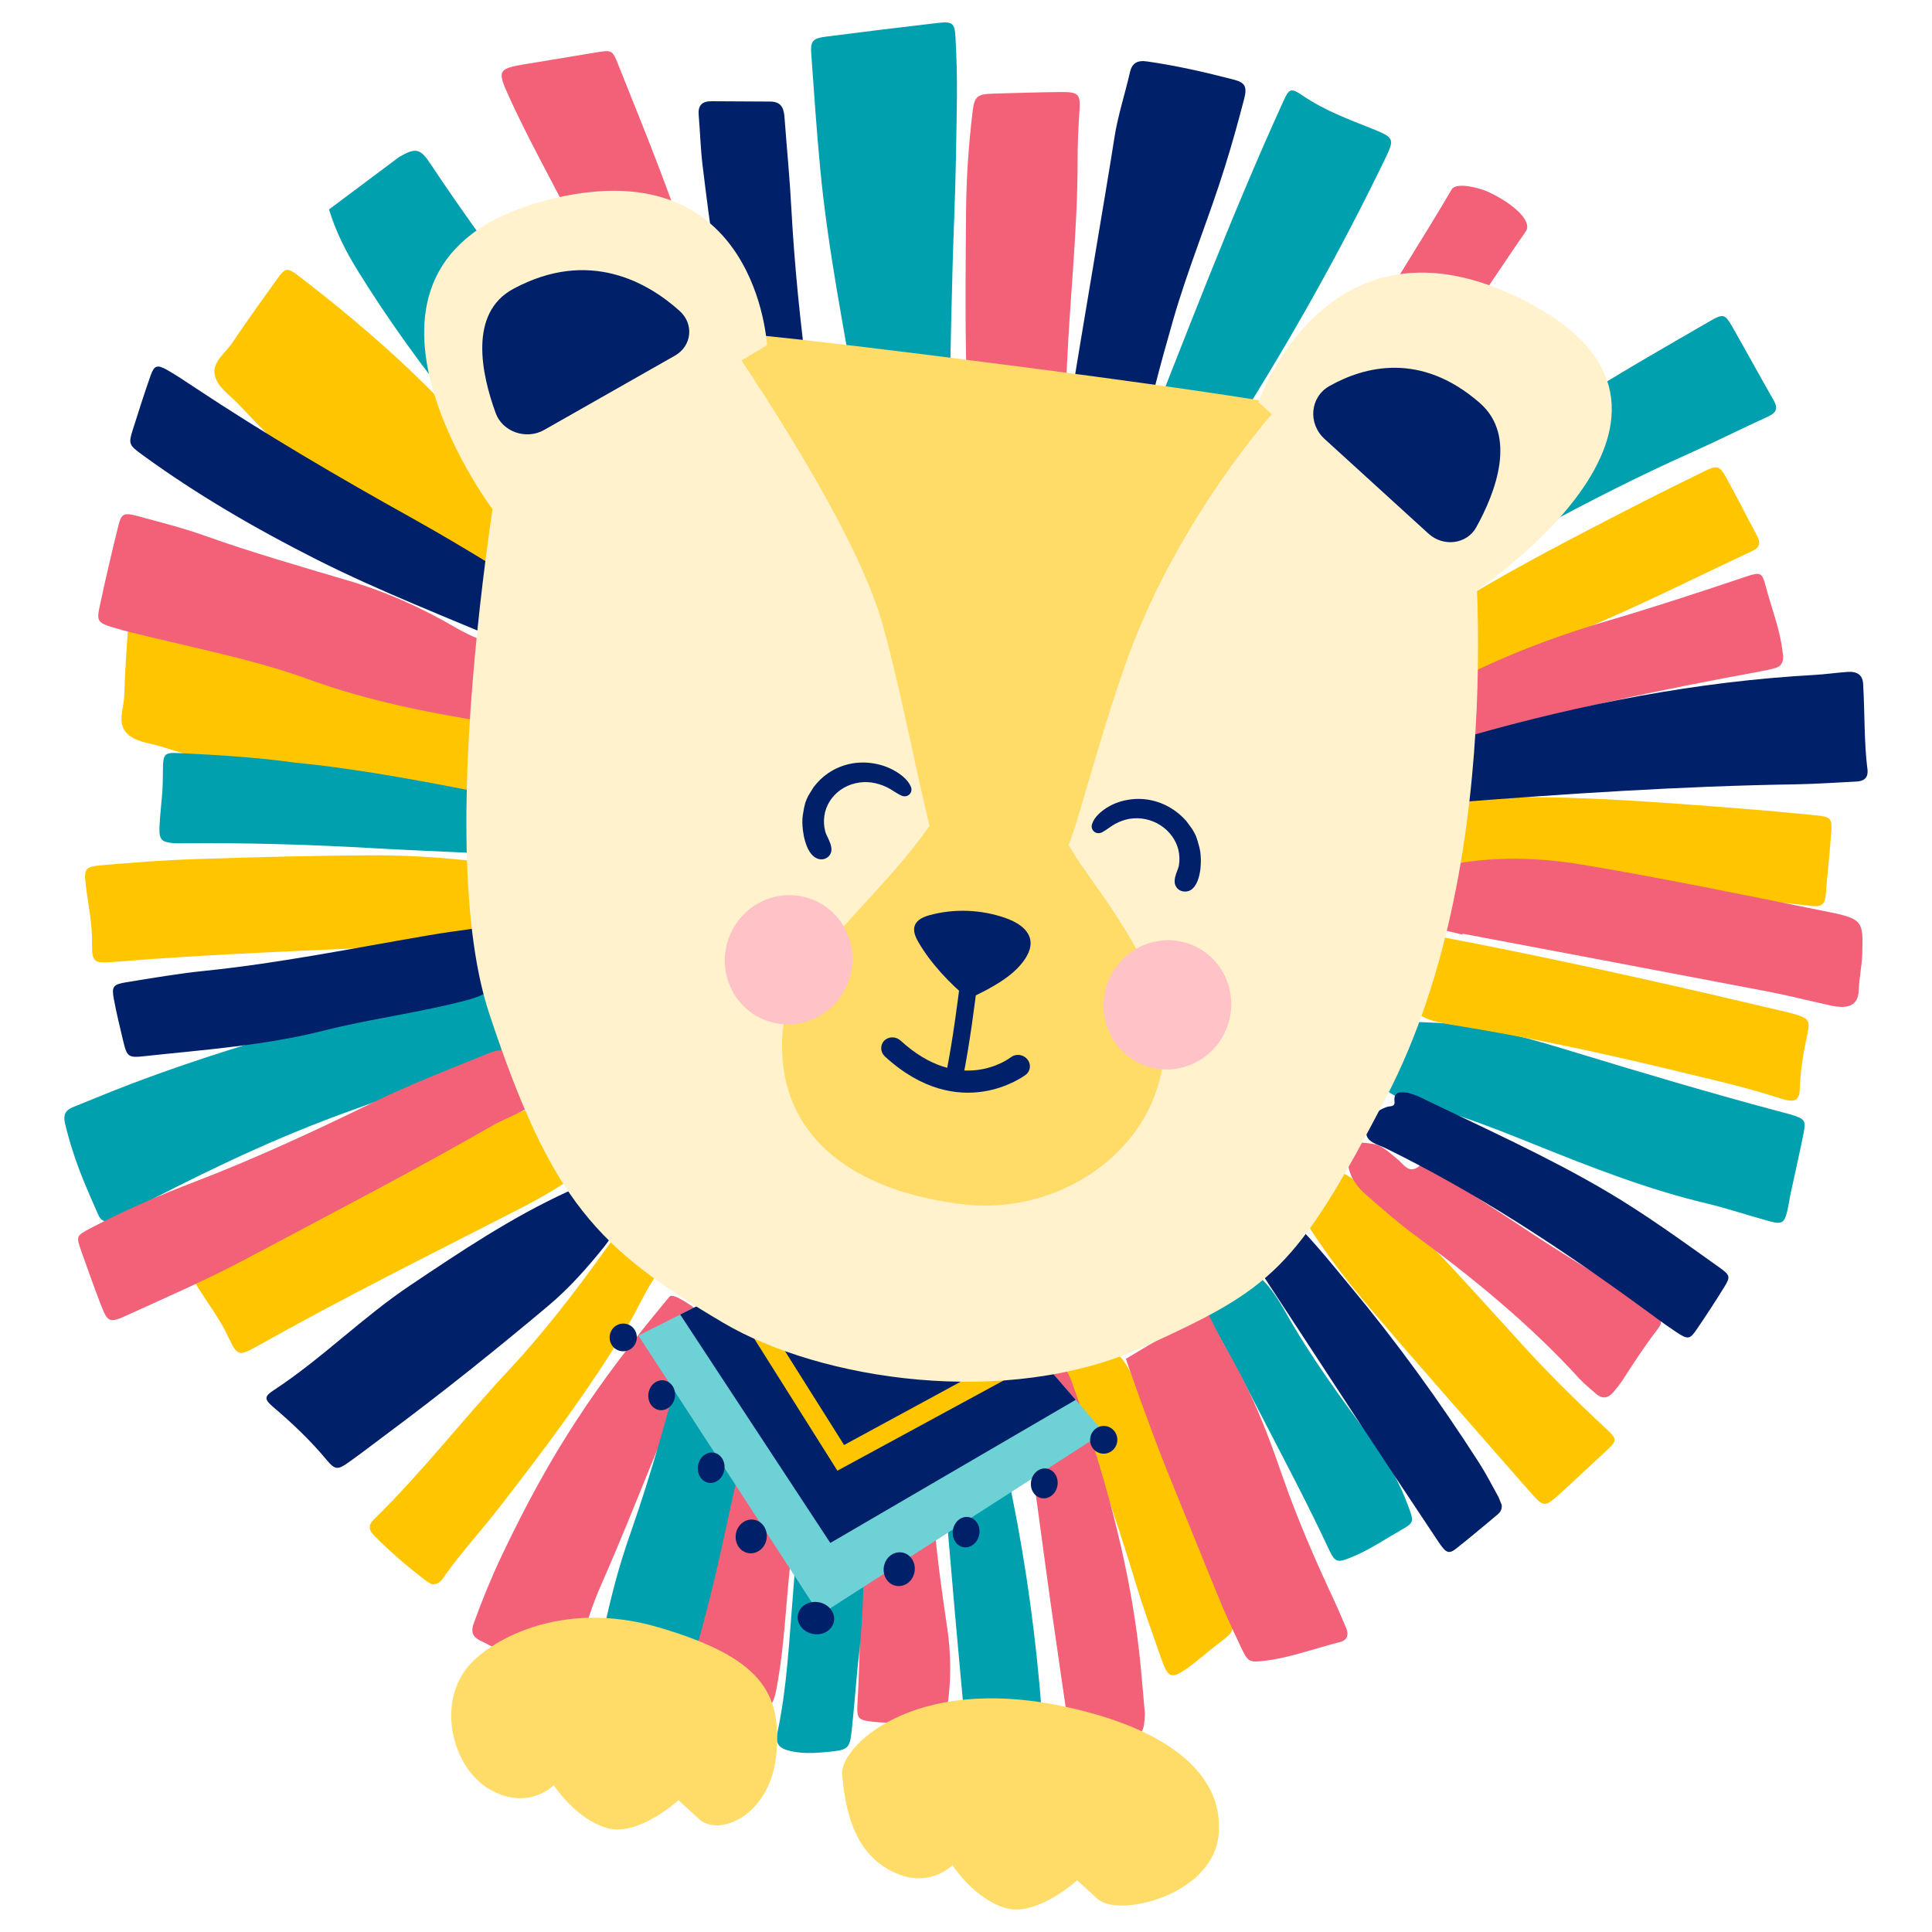 <svg xmlns="http://www.w3.org/2000/svg" xmlns:xlink="http://www.w3.org/1999/xlink" id="Capa_1" x="0px" y="0px" viewBox="0 0 300 300" style="enable-background:new 0 0 300 300;" xml:space="preserve"><style type="text/css">	.st0{fill:url(#SVGID_1_);}			.st1{opacity:0.2;clip-path:url(#SVGID_00000182522517417812053540000008299296239453347773_);fill-rule:evenodd;clip-rule:evenodd;fill:#FFFFFF;}	.st2{fill:url(#SVGID_00000150071570978633862640000007544711741126421427_);}	.st3{opacity:0.2;fill-rule:evenodd;clip-rule:evenodd;fill:#FFFFFF;}	.st4{fill:url(#SVGID_00000108280633079599437020000004580228800355010464_);}	.st5{fill:url(#SVGID_00000027595791138517476030000018190200452312502714_);}	.st6{opacity:0.1;fill:url(#SVGID_00000145779656076746664200000016780023889299668618_);}	.st7{opacity:0.1;}	.st8{fill:#43165C;}	.st9{fill:#5C0F8B;stroke:#5C0F8B;stroke-width:2.345;stroke-miterlimit:10;}			.st10{fill:none;stroke:#AF87C5;stroke-width:1.03;stroke-linecap:round;stroke-linejoin:round;stroke-miterlimit:10;stroke-dasharray:1.716,3.433;}	.st11{fill:#5C0F8B;}	.st12{fill:url(#SVGID_00000176034170040599715300000010663946146522096552_);}	.st13{opacity:0.6;}	.st14{opacity:0.7;fill:url(#SVGID_00000047773539120174157460000006713166878313341064_);}	.st15{opacity:0.7;fill:url(#SVGID_00000034811853166656702290000011237638578442666900_);}	.st16{opacity:0.7;}	.st17{fill:url(#SVGID_00000080206027749489234460000004334942375896197760_);}	.st18{fill:url(#SVGID_00000036973784488100779610000003094849103851987884_);}	.st19{fill:url(#SVGID_00000173875623819017550470000017447308441188810637_);}	.st20{fill:url(#SVGID_00000030472896365284530200000011297348123858903425_);}	.st21{fill:url(#SVGID_00000103241198749274378810000011320557475013976985_);}	.st22{fill:url(#SVGID_00000084497967822159300980000010740801174248569011_);}	.st23{fill:url(#SVGID_00000059267872144094999690000016898557081826908296_);}	.st24{fill:url(#SVGID_00000169529014038555625770000013354149142556786315_);}	.st25{fill:url(#SVGID_00000016068833624508467540000005473604292946894514_);}	.st26{opacity:0.7;fill:url(#SVGID_00000035523159733315882200000009262075668489620367_);}	.st27{opacity:0.7;fill:url(#SVGID_00000013896466137482429410000010676433822981431726_);}	.st28{fill:url(#SVGID_00000052101654660846501850000007859942097270989220_);}	.st29{fill:url(#SVGID_00000158731823006956896040000003942507712516274607_);}	.st30{fill:url(#SVGID_00000002369556492848193180000001479158730639100069_);}	.st31{fill:url(#SVGID_00000181065871223046139010000012522877596685110175_);}	.st32{fill:url(#SVGID_00000122683335080133874950000003485055675395036057_);}	.st33{fill:url(#SVGID_00000039855039398721235200000016611560728219548083_);}	.st34{fill:url(#SVGID_00000101795940154473426610000004579987156146622644_);}	.st35{fill:url(#SVGID_00000106856090334671158510000003017746343902794880_);}	.st36{fill:url(#SVGID_00000111184567341562165470000013551207270859514528_);}	.st37{opacity:0.7;fill:url(#SVGID_00000029729175832974237370000008235931755894796684_);}	.st38{opacity:0.7;fill:url(#SVGID_00000089567588111432657540000016030987981182598815_);}	.st39{fill:url(#SVGID_00000023967999096666952730000014618141911768665265_);}	.st40{fill:url(#SVGID_00000062912961247926810630000016263366979866554549_);}	.st41{fill:url(#SVGID_00000171706036392465283120000012367920648176926088_);}	.st42{fill:url(#SVGID_00000113314095968471067960000010859846651344418436_);}	.st43{fill:url(#SVGID_00000100369610681915572260000008864542035169703809_);}	.st44{fill:url(#SVGID_00000150789138943877389430000002561050678577015444_);}	.st45{fill:url(#SVGID_00000140723293849210668250000002017695048511909286_);}	.st46{fill:url(#SVGID_00000057130136831162903790000016868186069980456352_);}	.st47{fill:url(#SVGID_00000181056059561195943320000000963690301572777885_);}	.st48{opacity:0.7;fill:url(#SVGID_00000067933093820100756960000002715173938033033367_);}	.st49{opacity:0.7;fill:url(#SVGID_00000152231947875257598250000001442940768909170597_);}	.st50{fill:url(#SVGID_00000121985295981404071490000014109528293511868849_);}	.st51{fill:url(#SVGID_00000127014509556664156720000000931408417398895547_);}	.st52{fill:url(#SVGID_00000160190782175038722140000004292020397396725128_);}	.st53{fill:url(#SVGID_00000133502984833093144080000007326248366134684572_);}	.st54{fill:url(#SVGID_00000003827274111213162270000004415786058555623590_);}	.st55{fill:url(#SVGID_00000168839415678011993030000008659250391130529977_);}	.st56{fill:url(#SVGID_00000058552876243564182510000017732031063494211209_);}	.st57{fill:url(#SVGID_00000107583445919467299750000006349513950017434251_);}	.st58{fill:url(#SVGID_00000109750137181721828120000004839022630250149043_);}	.st59{opacity:0.7;fill:url(#SVGID_00000137831353789131103780000012391573699121834373_);}	.st60{opacity:0.7;fill:url(#SVGID_00000072971769793699672220000013714278661600543361_);}	.st61{fill:url(#SVGID_00000168089835531274846560000017851577497096357813_);}	.st62{fill:url(#SVGID_00000021818481516555892350000006284830770242140583_);}	.st63{fill:url(#SVGID_00000152249480498746310140000003919300279850755496_);}	.st64{fill:url(#SVGID_00000054955171373081237420000006655811845252435642_);}	.st65{fill:url(#SVGID_00000175284721045566938570000010908435124591694260_);}	.st66{fill:url(#SVGID_00000088825421524580806960000008563451446709455270_);}	.st67{fill:url(#SVGID_00000158729797259828268820000006139148042371274420_);}	.st68{fill:url(#SVGID_00000160167302681305617930000006736191211007048878_);}	.st69{fill:url(#SVGID_00000052091437401393545610000017133196668657905837_);}	.st70{opacity:0.7;fill:url(#SVGID_00000117670075019823278030000018121282742638050235_);}	.st71{opacity:0.7;fill:url(#SVGID_00000092429116785868323530000010482598061144461462_);}	.st72{fill:url(#SVGID_00000008117607339411577910000014820912833253213569_);}	.st73{fill:url(#SVGID_00000019680625066955111350000018366768861937344898_);}	.st74{fill:url(#SVGID_00000018196654459189520000000003466292027560632969_);}	.st75{fill:url(#SVGID_00000113331403583073965710000012970880435241182898_);}	.st76{fill:url(#SVGID_00000088104633046859194410000010522164128898372229_);}	.st77{fill:url(#SVGID_00000132083831928097729510000011095704789042585743_);}	.st78{fill:url(#SVGID_00000078762928646700218660000018355943208198906785_);}	.st79{fill:url(#SVGID_00000133504261453917431140000001652385458484743061_);}	.st80{fill:url(#SVGID_00000156564674651280049290000018392065706380554915_);}	.st81{opacity:0.7;fill:url(#SVGID_00000140726619266321805320000005317020480139671424_);}	.st82{opacity:0.7;fill:url(#SVGID_00000061461190337370314340000011899638638992742287_);}	.st83{fill:url(#SVGID_00000050654319298648470550000008812382044777330079_);}	.st84{fill:url(#SVGID_00000057135089944061541100000013730815685454266558_);}	.st85{fill:url(#SVGID_00000038376423275149126530000010685332471012739200_);}	.st86{fill:url(#SVGID_00000166663627849007963880000011885810493499683750_);}	.st87{fill:url(#SVGID_00000057115127722220737200000017920598153654769553_);}	.st88{fill:url(#SVGID_00000083082776044053714030000018060412414392705975_);}	.st89{fill:url(#SVGID_00000072994834598758596530000006466535984605843124_);}	.st90{fill:url(#SVGID_00000177472107397522604280000010713790610124581280_);}	.st91{fill:url(#SVGID_00000160185056196171016420000001994445396867789464_);}	.st92{fill:#B93E19;}	.st93{fill:#D57013;}	.st94{fill:#BA4F18;}	.st95{fill:url(#SVGID_00000101813391624137395550000002424874541850237358_);}	.st96{fill:none;}	.st97{clip-path:url(#SVGID_00000078740340597111203690000001735622200849513407_);}			.st98{fill:none;stroke:url(#SVGID_00000044869144537986152590000009241138498541044378_);stroke-width:1.708;stroke-linecap:round;stroke-linejoin:round;}			.st99{fill:url(#SVGID_00000027565808549876577030000011153460440465179561_);stroke:url(#SVGID_00000023257317437105537230000014886650391935304588_);stroke-width:1.708;stroke-linecap:round;stroke-linejoin:round;}	.st100{fill:url(#SVGID_00000155135684606378790610000010009541113575655844_);}	.st101{clip-path:url(#SVGID_00000178919964200266987440000000965408732872837283_);}			.st102{fill:none;stroke:url(#SVGID_00000062889253868299941870000017911314178665582509_);stroke-width:1.708;stroke-linecap:round;stroke-linejoin:round;}	.st103{enable-background:new    ;}	.st104{clip-path:url(#SVGID_00000036947316445288586910000010266714074305671843_);}	.st105{fill:#933415;}	.st106{clip-path:url(#SVGID_00000093152921448883230120000013631196511173938584_);enable-background:new    ;}	.st107{clip-path:url(#SVGID_00000023991476869213035000000018422574672283658895_);enable-background:new    ;}	.st108{clip-path:url(#SVGID_00000000906644180992286020000007583340722759817608_);enable-background:new    ;}	.st109{fill:url(#SVGID_00000093888141586507345780000016517810016827869825_);}	.st110{clip-path:url(#SVGID_00000036222466748014418970000018420511081090706102_);}			.st111{fill:none;stroke:url(#SVGID_00000080199743095764474380000003916889501567855542_);stroke-width:1.708;stroke-linecap:round;stroke-linejoin:round;}	.st112{clip-path:url(#SVGID_00000113326237378991161480000003066966922942958235_);}	.st113{clip-path:url(#SVGID_00000134929577456435308470000014331642287067953047_);enable-background:new    ;}	.st114{clip-path:url(#SVGID_00000132083678411490086950000015121006425699745944_);enable-background:new    ;}			.st115{fill:url(#SVGID_00000060018088669697926940000000395284641924277120_);stroke:url(#SVGID_00000179622814997378915890000004740735570601329573_);stroke-width:1.708;stroke-linecap:round;stroke-linejoin:round;}	.st116{fill:url(#SVGID_00000035501963523242959920000016215238801555027602_);}	.st117{clip-path:url(#SVGID_00000058549013061881263760000004563309013470793345_);fill:#BA4F18;}	.st118{clip-path:url(#SVGID_00000059275573853980045750000006643315683359181483_);fill:#BA4F18;}	.st119{clip-path:url(#SVGID_00000132050406944353655180000010639258941121857432_);fill:#B93E19;}	.st120{fill:url(#SVGID_00000057840765432188142580000009060773423140657581_);}	.st121{fill:#E06E0F;}	.st122{fill:#FFFFFF;}	.st123{clip-path:url(#SVGID_00000078006584695322648890000007316349825900790718_);}	.st124{clip-path:url(#SVGID_00000058582677867375273480000000801256184315250352_);}	.st125{fill:url(#SVGID_00000052080758823845939000000010091060414946280331_);}	.st126{clip-path:url(#SVGID_00000031907566449566402730000004145559801502222752_);}			.st127{fill:none;stroke:url(#SVGID_00000073721629764023949150000003627362039163133331_);stroke-width:1.708;stroke-linecap:round;stroke-linejoin:round;}			.st128{fill:none;stroke:url(#SVGID_00000131349606336266154490000008096587965623500181_);stroke-width:1.708;stroke-linecap:round;stroke-linejoin:round;}			.st129{fill:none;stroke:url(#SVGID_00000006679923500916345090000017207217649725091497_);stroke-width:1.708;stroke-linecap:round;stroke-linejoin:round;}	.st130{fill:url(#SVGID_00000112623923089443368810000013304372195506100903_);}			.st131{fill:none;stroke:url(#SVGID_00000181765570196880823480000017592193236464126895_);stroke-width:1.708;stroke-linecap:round;stroke-linejoin:round;}	.st132{clip-path:url(#SVGID_00000012467060615588649260000002018005854180176790_);}	.st133{opacity:0.7;fill:url(#XMLID_00000067212753681117601820000007654304912024083602_);}	.st134{opacity:0.7;fill:url(#XMLID_00000066494164798824502580000000613653078510540987_);}	.st135{fill:url(#XMLID_00000127007350115369102330000010801577893555495808_);}	.st136{fill:url(#XMLID_00000032635227148895440460000013512744908839853475_);}	.st137{fill:url(#XMLID_00000052064875005588646380000001099657685768874887_);}	.st138{fill:url(#XMLID_00000003066850361317895480000000044256841191692442_);}	.st139{fill:url(#XMLID_00000011718029835316889020000017842511963500084112_);}	.st140{fill:url(#XMLID_00000036963445660398741520000008111433945896365754_);}	.st141{fill:url(#XMLID_00000008865589355260494360000003553300045225303730_);}	.st142{fill:url(#XMLID_00000026159882931565704550000011001108483954938298_);}	.st143{fill:url(#XMLID_00000078025271284849804960000015457640849111508119_);}	.st144{opacity:0.7;fill:url(#XMLID_00000181075596814669216050000003098441827337438653_);}	.st145{opacity:0.7;fill:url(#XMLID_00000145057657205904486440000002611012988203098299_);}	.st146{fill:url(#XMLID_00000117662092422880685750000008104769387444206984_);}	.st147{fill:url(#XMLID_00000044878698942330537690000009655346674564245411_);}	.st148{fill:url(#XMLID_00000051382926074786484570000015317449286221748122_);}	.st149{fill:url(#XMLID_00000114789359110203734420000009771803085916932507_);}	.st150{fill:url(#XMLID_00000093146114879020850780000010223312342245233796_);}	.st151{fill:url(#XMLID_00000101807771956865717320000006237608419157638319_);}	.st152{fill:url(#XMLID_00000097482096627867739480000011509330385235815863_);}	.st153{fill:url(#XMLID_00000178914381219699843790000016220352138640763308_);}	.st154{fill:url(#XMLID_00000121263894966089026040000016887538528743417523_);}	.st155{fill:#007F36;}	.st156{fill:#075F2D;}			.st157{fill:url(#SVGID_00000059291396068970173560000008851229590002100908_);stroke:#D9DA00;stroke-width:0.64;stroke-linecap:round;stroke-linejoin:round;}			.st158{fill:url(#SVGID_00000059301290689521011610000014469942220055592336_);stroke:#D9DA00;stroke-width:0.64;stroke-linecap:round;stroke-linejoin:round;}			.st159{fill:url(#SVGID_00000158716872330033207670000008413299640008648068_);stroke:#D9DA00;stroke-width:0.64;stroke-linecap:round;stroke-linejoin:round;}			.st160{fill:url(#SVGID_00000002358152438540025010000009357514087445015705_);stroke:#D9DA00;stroke-width:0.64;stroke-linecap:round;stroke-linejoin:round;}			.st161{fill:url(#SVGID_00000000217636974620476760000004009587926241136309_);stroke:#D9DA00;stroke-width:0.64;stroke-linecap:round;stroke-linejoin:round;}			.st162{fill:url(#SVGID_00000139995872319977356910000001975155776804375742_);stroke:#D9DA00;stroke-width:0.64;stroke-linecap:round;stroke-linejoin:round;}			.st163{fill:url(#SVGID_00000129175339860005457670000004700000626887273857_);stroke:#D9DA00;stroke-width:0.64;stroke-linecap:round;stroke-linejoin:round;}			.st164{fill:url(#SVGID_00000068678758833763824950000010956052387601032585_);stroke:#D9DA00;stroke-width:0.64;stroke-linecap:round;stroke-linejoin:round;}			.st165{fill:url(#SVGID_00000059304690413569976600000016894923068339585961_);stroke:#D9DA00;stroke-width:0.64;stroke-linecap:round;stroke-linejoin:round;}			.st166{fill:url(#SVGID_00000171700199926383444630000007044433959245290669_);stroke:#D9DA00;stroke-width:0.64;stroke-linecap:round;stroke-linejoin:round;}	.st167{clip-path:url(#SVGID_00000061450387842510706400000006545630686410990734_);}	.st168{fill:#3E0C80;}	.st169{fill:#7202CE;}	.st170{fill:#F28E2F;}	.st171{fill:#FFC010;}	.st172{fill:#009BDF;}	.st173{fill:#00A9A6;}	.st174{fill:#3AA635;}	.st175{fill-rule:evenodd;clip-rule:evenodd;fill:#7202CE;}	.st176{filter:url(#Adobe_OpacityMaskFilter);}	.st177{fill-rule:evenodd;clip-rule:evenodd;fill:#FFFFFF;}	.st178{mask:url(#mask-2_00000052803846855539405240000006775837989954161301_);fill-rule:evenodd;clip-rule:evenodd;fill:#7202CE;}	.st179{filter:url(#Adobe_OpacityMaskFilter_00000103240705346066503250000000054080924173352096_);}	.st180{mask:url(#mask-2_00000179629984780257825870000014586872153807500719_);fill-rule:evenodd;clip-rule:evenodd;fill:#7202CE;}	.st181{filter:url(#Adobe_OpacityMaskFilter_00000013890229157408683340000011257333393276915626_);}	.st182{mask:url(#mask-2_00000111183833358890254530000008605245349331171246_);fill-rule:evenodd;clip-rule:evenodd;fill:#7202CE;}	.st183{filter:url(#Adobe_OpacityMaskFilter_00000061453665310310328510000018331225948535580295_);}	.st184{mask:url(#mask-2_00000082363380898978099610000006373922564421441707_);fill-rule:evenodd;clip-rule:evenodd;fill:#7202CE;}	.st185{filter:url(#Adobe_OpacityMaskFilter_00000129202542547724346190000014757413578836825525_);}	.st186{mask:url(#mask-2_00000003067421103917996000000016882754565481537181_);fill-rule:evenodd;clip-rule:evenodd;fill:#7202CE;}	.st187{filter:url(#Adobe_OpacityMaskFilter_00000017485327357359501680000012505855585650307993_);}	.st188{mask:url(#mask-2_00000152241824204184238310000008228071176781301423_);fill-rule:evenodd;clip-rule:evenodd;fill:#7202CE;}	.st189{filter:url(#Adobe_OpacityMaskFilter_00000006687402819211133900000004050735245229737627_);}	.st190{mask:url(#mask-2_00000083810773766385590600000017868274696252536476_);fill-rule:evenodd;clip-rule:evenodd;fill:#7202CE;}	.st191{filter:url(#Adobe_OpacityMaskFilter_00000079443520658278871750000000822149969879566467_);}	.st192{mask:url(#mask-2_00000170962003910712014950000013366714079683502780_);fill-rule:evenodd;clip-rule:evenodd;fill:#7202CE;}	.st193{filter:url(#Adobe_OpacityMaskFilter_00000157288028816436584860000005478992291619607190_);}	.st194{mask:url(#mask-2_00000037667855382795328850000002460509587921099429_);fill-rule:evenodd;clip-rule:evenodd;fill:#7202CE;}	.st195{filter:url(#Adobe_OpacityMaskFilter_00000103255167029144943880000012968831064252449719_);}	.st196{mask:url(#mask-2_00000109007869571571038250000001216566705596688257_);fill-rule:evenodd;clip-rule:evenodd;fill:#7202CE;}	.st197{filter:url(#Adobe_OpacityMaskFilter_00000030476729044936019680000009897720775970840761_);}	.st198{mask:url(#mask-2_00000156573360287619901480000012264882207261652136_);fill-rule:evenodd;clip-rule:evenodd;fill:#7202CE;}	.st199{filter:url(#Adobe_OpacityMaskFilter_00000048499799025228066930000002343165431090096271_);}	.st200{mask:url(#mask-2_00000018205966413919242060000003497610784269766556_);fill-rule:evenodd;clip-rule:evenodd;fill:#7202CE;}	.st201{filter:url(#Adobe_OpacityMaskFilter_00000176019516923794503620000009754484372734578332_);}	.st202{mask:url(#mask-2_00000132054952221169100010000011618728629541503407_);fill-rule:evenodd;clip-rule:evenodd;fill:#7202CE;}	.st203{filter:url(#Adobe_OpacityMaskFilter_00000027581408565130024800000001953291287047102877_);}	.st204{mask:url(#mask-2_00000116914916910179098830000010068280725808074933_);fill-rule:evenodd;clip-rule:evenodd;fill:#7202CE;}	.st205{filter:url(#Adobe_OpacityMaskFilter_00000080927238542607498440000016494454404392894137_);}	.st206{mask:url(#mask-2_00000106125484776469544170000007972011351404534152_);fill-rule:evenodd;clip-rule:evenodd;fill:#7202CE;}	.st207{filter:url(#Adobe_OpacityMaskFilter_00000161625203367358473300000016247133182766453921_);}	.st208{mask:url(#mask-2_00000155844092181294784710000002984022913333936512_);fill-rule:evenodd;clip-rule:evenodd;fill:#7202CE;}	.st209{filter:url(#Adobe_OpacityMaskFilter_00000017507829969082211640000005795836748872811413_);}	.st210{mask:url(#mask-2_00000149382864263410103910000002571893387471032730_);fill-rule:evenodd;clip-rule:evenodd;fill:#7202CE;}	.st211{filter:url(#Adobe_OpacityMaskFilter_00000141446330872914092030000006081490286355209618_);}	.st212{mask:url(#mask-2_00000073000835529509503520000017771333060359674302_);fill-rule:evenodd;clip-rule:evenodd;fill:#7202CE;}	.st213{filter:url(#Adobe_OpacityMaskFilter_00000093177242484799410310000016520532036726783143_);}	.st214{mask:url(#mask-2_00000168113088346883094790000015932626182137865095_);fill-rule:evenodd;clip-rule:evenodd;fill:#7202CE;}	.st215{filter:url(#Adobe_OpacityMaskFilter_00000079461315759342701150000009644387235287911041_);}	.st216{mask:url(#mask-2_00000037650838286059812540000006939036808742332305_);fill-rule:evenodd;clip-rule:evenodd;fill:#7202CE;}	.st217{filter:url(#Adobe_OpacityMaskFilter_00000129190799074402011000000017702913010546775960_);}	.st218{mask:url(#mask-2_00000094601824726892506100000002749862369047961224_);fill-rule:evenodd;clip-rule:evenodd;fill:#7202CE;}	.st219{filter:url(#Adobe_OpacityMaskFilter_00000140735185835329767760000007600112931251491207_);}	.st220{mask:url(#mask-2_00000178204742432027332550000015764160401202324154_);fill-rule:evenodd;clip-rule:evenodd;fill:#7202CE;}	.st221{filter:url(#Adobe_OpacityMaskFilter_00000129169546103306095250000012337469764951402669_);}	.st222{mask:url(#mask-2_00000036224200272295568490000015580488681978109588_);fill-rule:evenodd;clip-rule:evenodd;fill:#7202CE;}	.st223{filter:url(#Adobe_OpacityMaskFilter_00000005267781392342469370000006845400492504259971_);}	.st224{mask:url(#mask-2_00000047749075033737358420000007512044018326239122_);fill-rule:evenodd;clip-rule:evenodd;fill:#7202CE;}	.st225{filter:url(#Adobe_OpacityMaskFilter_00000113334246522433066330000013997631947036439700_);}	.st226{mask:url(#mask-2_00000151534278569564043290000009741777866911094963_);fill-rule:evenodd;clip-rule:evenodd;fill:#7202CE;}	.st227{filter:url(#Adobe_OpacityMaskFilter_00000105391986920863830350000016284796979973586320_);}	.st228{mask:url(#mask-2_00000145739840139600733060000003703377410925119165_);fill-rule:evenodd;clip-rule:evenodd;fill:#7202CE;}	.st229{filter:url(#Adobe_OpacityMaskFilter_00000112616472804661041630000004972186741386771114_);}	.st230{mask:url(#mask-2_00000057826299719951725370000009853094552107198364_);fill-rule:evenodd;clip-rule:evenodd;fill:#7202CE;}	.st231{filter:url(#Adobe_OpacityMaskFilter_00000177476740320024484130000002187642596035095471_);}	.st232{mask:url(#mask-2_00000105408717164135201160000000313657452436329907_);fill-rule:evenodd;clip-rule:evenodd;fill:#7202CE;}	.st233{filter:url(#Adobe_OpacityMaskFilter_00000130610174359389540140000000404835651596840122_);}	.st234{mask:url(#mask-2_00000092458333379912009800000012184240944700788159_);fill-rule:evenodd;clip-rule:evenodd;fill:#7202CE;}	.st235{filter:url(#Adobe_OpacityMaskFilter_00000066482928430016295330000018262737610852491169_);}	.st236{mask:url(#mask-2_00000035530505833493342940000004127867330643059592_);fill-rule:evenodd;clip-rule:evenodd;fill:#7202CE;}	.st237{filter:url(#Adobe_OpacityMaskFilter_00000047776407398953544810000004804675764664116874_);}	.st238{mask:url(#mask-2_00000023998492585189005130000004041177540293295004_);fill-rule:evenodd;clip-rule:evenodd;fill:#7202CE;}	.st239{filter:url(#Adobe_OpacityMaskFilter_00000147902477270133473120000011516025275514200218_);}	.st240{mask:url(#mask-2_00000111908086762011434040000013766520528555805614_);fill-rule:evenodd;clip-rule:evenodd;fill:#7202CE;}	.st241{filter:url(#Adobe_OpacityMaskFilter_00000152944199231586672560000009575747648631769787_);}	.st242{mask:url(#mask-2_00000170988879263029335590000001860917463384528006_);fill-rule:evenodd;clip-rule:evenodd;fill:#7202CE;}	.st243{filter:url(#Adobe_OpacityMaskFilter_00000072247699878423904710000008049956294190179506_);}	.st244{mask:url(#mask-2_00000042718706160653836260000012703016252223705494_);fill-rule:evenodd;clip-rule:evenodd;fill:#7202CE;}	.st245{filter:url(#Adobe_OpacityMaskFilter_00000168838677014524304100000015711005316852873609_);}	.st246{mask:url(#mask-2_00000150817282234557663020000004293418507168741311_);fill-rule:evenodd;clip-rule:evenodd;fill:#7202CE;}	.st247{filter:url(#Adobe_OpacityMaskFilter_00000121275328311057869640000004398492954163543451_);}	.st248{mask:url(#mask-2_00000039829937349680961000000010927365261877047739_);fill-rule:evenodd;clip-rule:evenodd;fill:#7202CE;}	.st249{filter:url(#Adobe_OpacityMaskFilter_00000072983137988286849970000003889431775027298969_);}	.st250{mask:url(#mask-2_00000122691133727677639160000011195303637814403249_);fill-rule:evenodd;clip-rule:evenodd;fill:#7202CE;}	.st251{filter:url(#Adobe_OpacityMaskFilter_00000172414597525224132290000003633801564410187694_);}	.st252{mask:url(#mask-2_00000060725065833017709430000014124293728235018635_);fill-rule:evenodd;clip-rule:evenodd;fill:#7202CE;}	.st253{filter:url(#Adobe_OpacityMaskFilter_00000155844797754233733030000002366396084123727778_);}	.st254{mask:url(#mask-2_00000113342106633894159610000007733549085862305410_);fill-rule:evenodd;clip-rule:evenodd;fill:#7202CE;}	.st255{filter:url(#Adobe_OpacityMaskFilter_00000068663877052397881280000000529972779501861041_);}	.st256{mask:url(#mask-2_00000018952456124232095050000008667380597533708980_);fill-rule:evenodd;clip-rule:evenodd;fill:#7202CE;}	.st257{filter:url(#Adobe_OpacityMaskFilter_00000159434206627166778200000015941054711506014082_);}	.st258{mask:url(#mask-2_00000015345519972639058510000006762049089113849236_);fill-rule:evenodd;clip-rule:evenodd;fill:#7202CE;}	.st259{filter:url(#Adobe_OpacityMaskFilter_00000144329493410358444030000012570778401582927547_);}	.st260{mask:url(#mask-2_00000141440503921495774690000003857310591402723236_);fill-rule:evenodd;clip-rule:evenodd;fill:#7202CE;}	.st261{filter:url(#Adobe_OpacityMaskFilter_00000149359588910414367850000014052570984969846711_);}	.st262{mask:url(#mask-2_00000068664089723063343580000016719350010967149981_);fill-rule:evenodd;clip-rule:evenodd;fill:#7202CE;}	.st263{filter:url(#Adobe_OpacityMaskFilter_00000141446305656672712010000018383441363491141516_);}	.st264{mask:url(#mask-2_00000013154110725013068970000010337438651511376000_);fill-rule:evenodd;clip-rule:evenodd;fill:#7202CE;}	.st265{filter:url(#Adobe_OpacityMaskFilter_00000146501078970862999370000005438880987169409422_);}	.st266{mask:url(#mask-2_00000084525313507113266860000006614639820823861424_);fill-rule:evenodd;clip-rule:evenodd;fill:#7202CE;}	.st267{filter:url(#Adobe_OpacityMaskFilter_00000180329535449911976660000007280620077725098656_);}	.st268{mask:url(#mask-2_00000006672017202096722860000013356056414878915505_);fill-rule:evenodd;clip-rule:evenodd;fill:#7202CE;}	.st269{filter:url(#Adobe_OpacityMaskFilter_00000146473104434916556290000000524825130876914615_);}	.st270{mask:url(#mask-2_00000109747704603663623150000013977335313711720101_);fill-rule:evenodd;clip-rule:evenodd;fill:#7202CE;}	.st271{filter:url(#Adobe_OpacityMaskFilter_00000064314186712931865410000004252247823714505146_);}	.st272{mask:url(#mask-2_00000134247331563614617580000013553805433656755330_);fill-rule:evenodd;clip-rule:evenodd;fill:#7202CE;}	.st273{filter:url(#Adobe_OpacityMaskFilter_00000028312807224215663590000002641913681141838011_);}	.st274{mask:url(#mask-2_00000093163433474892433230000007979775388809327254_);fill-rule:evenodd;clip-rule:evenodd;fill:#7202CE;}	.st275{filter:url(#Adobe_OpacityMaskFilter_00000158750966289764970930000013826418189360024989_);}	.st276{mask:url(#mask-2_00000075134960618880108920000014658837008991360668_);fill-rule:evenodd;clip-rule:evenodd;fill:#7202CE;}	.st277{filter:url(#Adobe_OpacityMaskFilter_00000174600371162630664760000010026764616699137684_);}	.st278{mask:url(#mask-2_00000095339858369221719440000006576968614127328928_);fill-rule:evenodd;clip-rule:evenodd;fill:#7202CE;}	.st279{filter:url(#Adobe_OpacityMaskFilter_00000076575530741190940060000011824234814891459203_);}	.st280{mask:url(#mask-2_00000112599347910463624420000007155208542991941780_);fill-rule:evenodd;clip-rule:evenodd;fill:#7202CE;}	.st281{filter:url(#Adobe_OpacityMaskFilter_00000108309137505569212750000001302212177166003362_);}	.st282{mask:url(#mask-2_00000010291592566831166770000016106754931074303882_);fill-rule:evenodd;clip-rule:evenodd;fill:#7202CE;}	.st283{filter:url(#Adobe_OpacityMaskFilter_00000093888573001111887570000000817860893162087324_);}	.st284{mask:url(#mask-2_00000016757927496845675600000017687443469915463323_);fill-rule:evenodd;clip-rule:evenodd;fill:#7202CE;}	.st285{filter:url(#Adobe_OpacityMaskFilter_00000075144679132776050860000012822218131045630122_);}	.st286{mask:url(#mask-2_00000129173606906548864720000010873204106287784353_);fill-rule:evenodd;clip-rule:evenodd;fill:#7202CE;}	.st287{filter:url(#Adobe_OpacityMaskFilter_00000067225395654960110290000012567670654874649503_);}	.st288{mask:url(#mask-2_00000066508765260377989230000008978562247509945987_);fill-rule:evenodd;clip-rule:evenodd;fill:#7202CE;}	.st289{filter:url(#Adobe_OpacityMaskFilter_00000096047312889881410670000014343250786112420259_);}	.st290{mask:url(#mask-2_00000009548923982113379890000012142459354418987966_);fill-rule:evenodd;clip-rule:evenodd;fill:#7202CE;}	.st291{filter:url(#Adobe_OpacityMaskFilter_00000161617327926113789110000015022386419127989947_);}	.st292{mask:url(#mask-2_00000070078952478127974820000001541733251072562593_);fill-rule:evenodd;clip-rule:evenodd;fill:#7202CE;}	.st293{filter:url(#Adobe_OpacityMaskFilter_00000177453529340989367650000012948129788731367564_);}	.st294{mask:url(#mask-2_00000128472486149182747510000015718934380934667436_);fill-rule:evenodd;clip-rule:evenodd;fill:#7202CE;}	.st295{filter:url(#Adobe_OpacityMaskFilter_00000171678957964959111290000018132571735306946969_);}	.st296{mask:url(#mask-2_00000051348211451460351670000007723952895244376998_);fill-rule:evenodd;clip-rule:evenodd;fill:#7202CE;}	.st297{filter:url(#Adobe_OpacityMaskFilter_00000109745147727635979040000001613428658484564652_);}	.st298{mask:url(#mask-2_00000181083563054437940470000006314705478306505117_);fill-rule:evenodd;clip-rule:evenodd;fill:#7202CE;}	.st299{filter:url(#Adobe_OpacityMaskFilter_00000124845175110824990660000001699156968020852873_);}	.st300{mask:url(#mask-2_00000067207791436371280900000017296530749526658494_);fill-rule:evenodd;clip-rule:evenodd;fill:#7202CE;}	.st301{filter:url(#Adobe_OpacityMaskFilter_00000019637118348943971320000007368972050560883629_);}	.st302{mask:url(#mask-2_00000126305714823318369580000011033315427764154782_);fill-rule:evenodd;clip-rule:evenodd;fill:#7202CE;}	.st303{filter:url(#Adobe_OpacityMaskFilter_00000128479830987701235410000001471271357729726132_);}	.st304{mask:url(#mask-2_00000183970826862811551820000003611164521933361074_);fill-rule:evenodd;clip-rule:evenodd;fill:#7202CE;}	.st305{filter:url(#Adobe_OpacityMaskFilter_00000019672627765135247210000006372159089298442676_);}	.st306{mask:url(#mask-2_00000029036876802064553080000006048218147647664768_);fill-rule:evenodd;clip-rule:evenodd;fill:#7202CE;}	.st307{filter:url(#Adobe_OpacityMaskFilter_00000067952489548071021430000018169255547886345652_);}	.st308{mask:url(#mask-2_00000053522490875342615350000012077865341880167594_);fill-rule:evenodd;clip-rule:evenodd;fill:#7202CE;}	.st309{filter:url(#Adobe_OpacityMaskFilter_00000143589919977748147550000008276865511329932206_);}	.st310{mask:url(#mask-2_00000183222364634783080760000005038781388417291418_);fill-rule:evenodd;clip-rule:evenodd;fill:#7202CE;}	.st311{filter:url(#Adobe_OpacityMaskFilter_00000012474321045570516510000008420732531501259665_);}	.st312{mask:url(#mask-2_00000093144594518818113100000018176687177924903100_);fill-rule:evenodd;clip-rule:evenodd;fill:#7202CE;}	.st313{filter:url(#Adobe_OpacityMaskFilter_00000150066721144070104300000002490299248232425388_);}	.st314{mask:url(#mask-2_00000018918068176218027150000003906745854506500534_);fill-rule:evenodd;clip-rule:evenodd;fill:#7202CE;}	.st315{filter:url(#Adobe_OpacityMaskFilter_00000064324769289871325960000015816800210229949848_);}	.st316{mask:url(#mask-2_00000070103910978842556940000004340245438893349297_);fill-rule:evenodd;clip-rule:evenodd;fill:#7202CE;}	.st317{filter:url(#Adobe_OpacityMaskFilter_00000067206509629200177740000014887729069436384402_);}	.st318{mask:url(#mask-2_00000035518457421457344250000007940370387491670167_);fill-rule:evenodd;clip-rule:evenodd;fill:#7202CE;}	.st319{filter:url(#Adobe_OpacityMaskFilter_00000036940301066025555580000015386474215129980573_);}	.st320{mask:url(#mask-2_00000163793914205119757390000014225618771230889619_);fill-rule:evenodd;clip-rule:evenodd;fill:#7202CE;}	.st321{filter:url(#Adobe_OpacityMaskFilter_00000147221120887240324600000015310054016511333547_);}	.st322{mask:url(#mask-2_00000160176580247370821810000010812532621215118262_);fill-rule:evenodd;clip-rule:evenodd;fill:#7202CE;}	.st323{filter:url(#Adobe_OpacityMaskFilter_00000166644076738399408260000007271815128106688431_);}	.st324{mask:url(#mask-2_00000139276868420471573280000009922089046590010787_);fill-rule:evenodd;clip-rule:evenodd;fill:#7202CE;}	.st325{filter:url(#Adobe_OpacityMaskFilter_00000113335003467946922820000001216690561487398330_);}	.st326{mask:url(#mask-2_00000047770050393617557260000008122871840796710834_);fill-rule:evenodd;clip-rule:evenodd;fill:#7202CE;}	.st327{filter:url(#Adobe_OpacityMaskFilter_00000163044069730901966460000010752184153082316977_);}	.st328{mask:url(#mask-2_00000095317176872433115440000013574954862460054405_);fill:#7202CE;}	.st329{filter:url(#Adobe_OpacityMaskFilter_00000064325334696685257120000002769910829601592972_);}	.st330{mask:url(#mask-2_00000034788079542974517320000003271017508663583641_);fill-rule:evenodd;clip-rule:evenodd;fill:#7202CE;}	.st331{filter:url(#Adobe_OpacityMaskFilter_00000063605741068277213520000015729911426729922197_);}	.st332{mask:url(#mask-2_00000121261120627976276200000002414486708170473601_);fill-rule:evenodd;clip-rule:evenodd;fill:#7202CE;}	.st333{fill:#7202CE;stroke:#FEFEFE;stroke-width:0.3;}	.st334{filter:url(#Adobe_OpacityMaskFilter_00000144301224007761763170000012433343886346856072_);}	.st335{mask:url(#mask-2_00000025415463650495618690000015439445861522782398_);fill-rule:evenodd;clip-rule:evenodd;fill:#7202CE;}	.st336{filter:url(#Adobe_OpacityMaskFilter_00000085940091584217533930000007100563755732029330_);}	.st337{mask:url(#mask-2_00000134222399720032919290000015174815452210096772_);fill-rule:evenodd;clip-rule:evenodd;fill:#7202CE;}	.st338{filter:url(#Adobe_OpacityMaskFilter_00000016036900923428187320000005119763893408331436_);}	.st339{mask:url(#mask-2_00000173123126275924031110000018187333557563450521_);fill-rule:evenodd;clip-rule:evenodd;fill:#7202CE;}	.st340{filter:url(#Adobe_OpacityMaskFilter_00000052794383282085879110000016838535766717578656_);}	.st341{mask:url(#mask-2_00000077295706241670841290000018122881961996737181_);fill-rule:evenodd;clip-rule:evenodd;fill:#7202CE;}	.st342{fill:#2B4D9B;}	.st343{fill:#E42328;}	.st344{fill:#FAE924;}	.st345{fill:#FCDABB;}	.st346{fill:#1D1D1B;}	.st347{fill:#221E20;}	.st348{clip-path:url(#SVGID_00000051351864941520239420000007353680456372439432_);}	.st349{fill:#E42528;}	.st350{fill:#CE2B2D;}	.st351{fill:#332872;}	.st352{fill:#FDEA18;}	.st353{fill:url(#SVGID_00000183231918077486671470000002975175256653728702_);}	.st354{opacity:0.1;fill:url(#SVGID_00000028289666683398882820000002625694349754725777_);}	.st355{opacity:0.1;fill-rule:evenodd;clip-rule:evenodd;fill:#FFFFFF;}	.st356{fill:#9FA4AD;}	.st357{fill:url(#SVGID_00000166676521742213160520000013316408503926478213_);}	.st358{opacity:0.1;fill:url(#SVGID_00000160155178067955254180000013310173606020609954_);}	.st359{clip-path:url(#SVGID_00000130638937234511735160000009349414770179818655_);}	.st360{fill:#BEC0C4;}	.st361{fill:url(#SVGID_00000057119971951444653810000012990692649076918401_);}	.st362{fill:url(#SVGID_00000070811568361578778960000011078101778499952054_);}	.st363{fill:url(#SVGID_00000158750073421818623450000014532778426347149478_);}	.st364{fill:none;stroke:#0C0F14;stroke-width:5;stroke-miterlimit:10;}	.st365{fill:url(#SVGID_00000098936442524742665160000014792784740308614792_);}	.st366{fill:url(#SVGID_00000103224264535765933410000008539420667232802181_);}	.st367{fill:url(#SVGID_00000129192235862430977620000001955056187245625472_);}	.st368{fill:url(#SVGID_00000124159714050216903060000007556780468512663982_);}	.st369{fill:url(#SVGID_00000001632465761077797770000002353684048482616968_);}	.st370{fill:url(#SVGID_00000069392162449035871740000011936645455061722538_);}	.st371{fill:url(#SVGID_00000057868079052405896040000008962216591002595227_);}	.st372{fill:url(#SVGID_00000160903426581084599340000009670301904739836306_);}	.st373{fill:url(#SVGID_00000173151061962422158010000013432041010749366174_);}	.st374{fill:#FE8103;}	.st375{fill:#E9E9E9;}	.st376{fill:url(#SVGID_00000024690888578490753020000012438633084765879721_);}	.st377{fill:url(#SVGID_00000022550987059312332860000006334277961993315968_);}	.st378{fill:url(#SVGID_00000163773038631275546190000018427314132584298902_);}	.st379{fill:none;stroke:#5C0F8B;stroke-width:5;stroke-miterlimit:10;}	.st380{fill:url(#SVGID_00000052808960937242324130000016364048055717415314_);}	.st381{fill:url(#SVGID_00000005252945824468232690000017059885830457621162_);}	.st382{fill:url(#SVGID_00000076594569216474489690000005383784380611170726_);}	.st383{fill:url(#SVGID_00000074406744316160352780000004420957797965552269_);}	.st384{fill:url(#SVGID_00000107574002359557961630000015250491123929942703_);}	.st385{fill:url(#SVGID_00000113312387660718413810000010220344445932972929_);}	.st386{fill:url(#SVGID_00000106855023718292154730000005269109489676166324_);}	.st387{fill:url(#SVGID_00000157269327685419220140000015520042949464901513_);}	.st388{fill:url(#SVGID_00000060751582427497390730000001520117930563627453_);}	.st389{fill:url(#SVGID_00000098179379441859484800000014586863586596243632_);}	.st390{fill:#6B9E40;}	.st391{fill:#088680;}	.st392{fill:#027835;}	.st393{fill:#0C8066;}	.st394{fill:#818B25;}	.st395{fill:#00A463;}	.st396{fill:#28AA64;}	.st397{fill:#1F7B50;}	.st398{fill:#236146;}	.st399{fill:#025C2B;}	.st400{fill:#006354;}	.st401{opacity:0.22;fill:#130705;}	.st402{fill-rule:evenodd;clip-rule:evenodd;fill:#014628;}	.st403{fill-rule:evenodd;clip-rule:evenodd;fill:#006C4B;}	.st404{fill-rule:evenodd;clip-rule:evenodd;fill:#0391A2;}	.st405{fill:#663210;}	.st406{fill:#875526;}	.st407{fill:#A46331;}	.st408{fill:#7F3D12;}	.st409{fill:#864A14;}	.st410{fill:#A2572F;}	.st411{fill:#522514;}	.st412{fill:#4C2710;}	.st413{fill:#321A0F;}	.st414{fill:#F8E4C1;}	.st415{fill:url(#SVGID_00000087372059948448794910000003944944617980245149_);}	.st416{fill:url(#SVGID_00000176721271530374915790000017536393118943419833_);}	.st417{fill:#30180E;}	.st418{fill:#959594;}	.st419{opacity:0.7;fill:url(#XMLID_00000128444269054288803110000000065119124194593722_);}	.st420{opacity:0.7;fill:url(#XMLID_00000179612080683485133250000011569237448538105733_);}	.st421{fill:url(#XMLID_00000081640514721439750250000011888884646194452099_);}	.st422{fill:url(#XMLID_00000097479230089231347140000002796974142962382217_);}	.st423{fill:url(#XMLID_00000024706088442432902900000000716464410207742365_);}	.st424{fill:url(#XMLID_00000159463722245924172740000007892803390078849449_);}	.st425{fill:url(#XMLID_00000039098161397119578510000017721997470173362622_);}	.st426{fill:url(#XMLID_00000122716978724124920820000003579332710085202598_);}	.st427{fill:url(#XMLID_00000083051470574132799860000006410647228603591856_);}	.st428{fill:url(#XMLID_00000181063294894123981050000000011850502934853783_);}	.st429{fill:url(#XMLID_00000007389003051626339700000006624200000642243979_);}	.st430{fill:#B23E1A;}	.st431{fill:#CC7113;}	.st432{fill:#B34F18;}	.st433{fill:url(#SVGID_00000140696708938477945850000005372902442673829773_);}	.st434{fill:url(#SVGID_00000018227046259579235980000011053576446357878678_);}	.st435{fill:url(#SVGID_00000027587202323494012700000002830140816221985963_);}	.st436{fill:url(#SVGID_00000115517020856336053980000015430738609880160655_);}	.st437{fill:url(#SVGID_00000058555889512400845320000007293001099365433732_);}	.st438{fill:url(#SVGID_00000074420348490039203720000012446325563917140626_);}	.st439{clip-path:url(#SVGID_00000084523257690089258880000016552523244321312681_);}	.st440{fill:#8C3516;}	.st441{clip-path:url(#SVGID_00000068677384592820377420000013876770902486893752_);enable-background:new    ;}	.st442{clip-path:url(#SVGID_00000068677932978270722600000002979430237596016547_);enable-background:new    ;}	.st443{clip-path:url(#SVGID_00000129898569161442337640000013061440292925815190_);enable-background:new    ;}	.st444{clip-path:url(#SVGID_00000083770041270541274650000006622010030361420475_);enable-background:new    ;}	.st445{fill:url(#SVGID_00000025411229851790763290000012172151447507554219_);}	.st446{fill:url(#SVGID_00000033329719347842120760000008990917360645715370_);}	.st447{clip-path:url(#SVGID_00000024683106666354177980000001964369524968363160_);}	.st448{clip-path:url(#SVGID_00000000189244618039872610000013297103962695607461_);enable-background:new    ;}	.st449{clip-path:url(#SVGID_00000066473551179509582300000014039428985464485765_);enable-background:new    ;}	.st450{fill:url(#SVGID_00000170263848270126046790000000055249852721178793_);}	.st451{fill:url(#SVGID_00000120557379687738097760000012352207873596457118_);}	.st452{fill:url(#SVGID_00000113324283746472338110000007917690857949498263_);}	.st453{clip-path:url(#SVGID_00000080171132620698598740000017068461253830994613_);fill:#B34F18;}	.st454{clip-path:url(#SVGID_00000049203121771914724190000014329856331818794651_);fill:#B34F18;}	.st455{clip-path:url(#SVGID_00000075870269741475864210000012361920819895237024_);fill:#B23E1A;}	.st456{fill:url(#SVGID_00000101066572435007944840000016849840282475356832_);}	.st457{fill:#D86E11;}	.st458{fill:url(#SVGID_00000008841238221821767130000012424973068069081475_);}	.st459{fill:url(#SVGID_00000118374426172374720450000002415702164151328151_);}	.st460{fill:url(#SVGID_00000041255021199234646640000011372325740920394894_);}	.st461{fill:url(#SVGID_00000175310338458263262000000003628818288030180274_);}	.st462{fill:url(#SVGID_00000085222761192181411130000000637643830041156530_);}	.st463{fill:url(#SVGID_00000106855542811408550350000000138897614306917553_);}	.st464{opacity:0.7;fill:url(#SVGID_00000160884576193065879290000013447347633227607195_);}	.st465{opacity:0.7;fill:url(#SVGID_00000098902751002203742100000005215194668036500614_);}	.st466{fill:url(#SVGID_00000005987017260878933900000010489451149491174276_);}	.st467{fill:url(#SVGID_00000042695316546888603250000011153486690385417357_);}	.st468{fill:url(#SVGID_00000088098422624745472480000007790733828590919299_);}	.st469{fill:url(#SVGID_00000107588907887053321030000001363291296889158549_);}	.st470{fill:url(#SVGID_00000155146750221260471340000008324750289237985924_);}	.st471{fill:url(#SVGID_00000126310765977423336550000015639330738667263423_);}	.st472{fill:url(#SVGID_00000176033268083018146150000004336267771575139478_);}	.st473{fill:url(#SVGID_00000132048660871072936490000008214613160805470848_);}	.st474{fill:url(#SVGID_00000073707491714457880010000008891978479402318769_);}	.st475{opacity:0.7;fill:url(#SVGID_00000140703640785670307480000002559573382364982419_);}	.st476{opacity:0.7;fill:url(#SVGID_00000167361130843333433090000005742289222744494259_);}	.st477{fill:url(#SVGID_00000080894159969757649290000015360654267164740781_);}	.st478{fill:url(#SVGID_00000088831438652061466500000017907528595945327497_);}	.st479{fill:url(#SVGID_00000042733202746250908740000009781557354755250618_);}	.st480{fill:url(#SVGID_00000043422924784329761240000002134141284957128877_);}	.st481{fill:url(#SVGID_00000155144370095125269860000017371986654467985594_);}	.st482{fill:url(#SVGID_00000031176313008058715230000005792055530371953075_);}	.st483{fill:url(#SVGID_00000168080407721220615930000004989364564668022966_);}	.st484{fill:url(#SVGID_00000180346329390434514420000013401932540738310274_);}	.st485{opacity:0.7;fill:url(#SVGID_00000005268743840267490580000005580801120188699029_);}	.st486{opacity:0.7;fill:url(#SVGID_00000165930674930962386780000017835690546807281029_);}	.st487{fill:url(#SVGID_00000101822160012211707520000012640108922098986943_);}	.st488{fill:url(#SVGID_00000026149483616051798150000011826450877321147786_);}	.st489{fill:url(#SVGID_00000031910340992240248620000006323392247310299572_);}	.st490{fill:url(#SVGID_00000116201204150956777300000005144112257641564060_);}	.st491{fill:url(#SVGID_00000016774301696586816720000017804664598243831690_);}	.st492{fill:url(#SVGID_00000075154475633105594030000009827809307570855850_);}	.st493{fill:url(#SVGID_00000109023513270543175400000014140987135036115617_);}	.st494{fill:url(#SVGID_00000131350730158513308910000009594445823600641177_);}	.st495{opacity:0.7;fill:url(#SVGID_00000034053404067483400750000002261945207199832506_);}	.st496{opacity:0.7;fill:url(#SVGID_00000048470627329380078420000010711151942338950286_);}	.st497{fill:url(#SVGID_00000142144630397952982700000004824073489013069999_);}	.st498{fill:url(#SVGID_00000103244832148544587230000010438691124008945539_);}	.st499{fill:url(#SVGID_00000107587706661023889700000001283524478782458531_);}	.st500{fill:url(#SVGID_00000003816630048232563000000009628992051675453833_);}	.st501{fill:url(#SVGID_00000159453811679363061720000014587298353324898462_);}	.st502{fill:url(#SVGID_00000095339331934894275990000008308175354223399327_);}	.st503{fill:url(#SVGID_00000047032776437018700880000002007856039383840951_);}	.st504{fill:url(#SVGID_00000100346813112151890640000001558101607158698942_);}	.st505{fill:url(#SVGID_00000156568996235049879030000012103500595824219567_);}	.st506{opacity:0.7;fill:url(#SVGID_00000005258173622637213390000008794612960244935823_);}	.st507{opacity:0.7;fill:url(#SVGID_00000061461578191138282540000009558524612722791825_);}	.st508{fill:url(#SVGID_00000034058835239026490540000000158420808118368189_);}	.st509{fill:url(#SVGID_00000109016694344613851390000005699388695281296794_);}	.st510{fill:url(#SVGID_00000120550980697796836050000006504793170133001882_);}	.st511{fill:url(#SVGID_00000067956129280938789040000007950931004340503945_);}	.st512{fill:url(#SVGID_00000105422802819553887080000018322199857911158924_);}	.st513{fill:url(#SVGID_00000113316849537095657170000011386525799287918506_);}	.st514{fill:url(#SVGID_00000116915386307381898460000016413721630001485185_);}	.st515{fill:url(#SVGID_00000032632519713642649420000005578540526820136609_);}	.st516{fill:url(#SVGID_00000169519882146323083570000015110276282289395120_);}	.st517{opacity:0.7;fill:url(#SVGID_00000018210300111232640610000009172296917773609360_);}	.st518{opacity:0.7;fill:url(#SVGID_00000170254616869471342410000001549637584975530170_);}	.st519{fill:url(#SVGID_00000171701878858107457730000003709282360975257985_);}	.st520{fill:url(#SVGID_00000042733385171100401190000010800559281851354551_);}	.st521{fill:url(#SVGID_00000018232552345956653840000002430441024304423558_);}	.st522{fill:url(#SVGID_00000130649106577346467280000007555898131007689620_);}	.st523{fill:url(#SVGID_00000076598917903803940770000013963534812239196591_);}	.st524{fill:url(#SVGID_00000035507786092108839010000005627838982006621317_);}	.st525{fill:url(#SVGID_00000023987214366822410440000018415274335058171310_);}	.st526{fill:url(#SVGID_00000053523826283730121570000015020667170154500030_);}	.st527{fill:url(#SVGID_00000065774493703546417400000017097034990631266951_);}	.st528{opacity:0.7;fill:url(#SVGID_00000074418743508610675600000001636975144601489043_);}	.st529{fill:url(#SVGID_00000020386847171079958130000006059519135380028831_);}	.st530{fill:url(#SVGID_00000126319178707125109200000008565138022698985127_);}	.st531{fill:url(#SVGID_00000086675780782099677660000004484835215521000622_);}	.st532{fill:url(#SVGID_00000106149239711993074380000002785098256141853356_);}	.st533{fill:url(#SVGID_00000086692517318946715690000016367902340739791750_);}	.st534{opacity:0.7;fill:url(#XMLID_00000056411340827926236060000011430246759996057248_);}	.st535{opacity:0.7;fill:url(#XMLID_00000033366313720386037350000012646288270267871883_);}	.st536{fill:url(#XMLID_00000119834356110970105860000007430779558481493161_);}	.st537{fill:url(#XMLID_00000142147261312479962430000012462831355271290779_);}	.st538{fill:url(#XMLID_00000016771257192691558470000007623612048489881526_);}	.st539{fill:url(#XMLID_00000126295682985856762270000010226917434942960828_);}	.st540{fill:url(#XMLID_00000175318554349808872640000000090844497845308305_);}	.st541{fill:url(#XMLID_00000058564142395908625000000017728444740264169617_);}	.st542{fill:url(#XMLID_00000037668461336097894970000005652541539136240304_);}	.st543{fill:url(#XMLID_00000041978024232051776270000018123253237737699471_);}	.st544{fill:url(#XMLID_00000065753342263166336970000010503558844612192386_);}	.st545{fill:#F8E2CB;}	.st546{fill:#1EA851;}	.st547{fill:#B45E22;}	.st548{fill:#0E0F0E;}	.st549{fill:#874215;}	.st550{fill:#ADB0B3;}	.st551{fill:#73797C;}	.st552{fill:#CD1421;}	.st553{opacity:0.3;fill-rule:evenodd;clip-rule:evenodd;fill:#E9E9E9;}	.st554{fill:url(#SVGID_00000143615289416917380140000012060167873653128838_);}	.st555{opacity:0.1;fill:url(#SVGID_00000169527698340775285090000017912602601476647597_);}	.st556{clip-path:url(#SVGID_00000151535666171132586800000013153368386696296379_);}	.st557{fill:#F39200;}	.st558{fill:#009D4D;}	.st559{fill:#FEEC25;}	.st560{fill:#20201F;}	.st561{fill:#8D85BF;}	.st562{fill:#FEFEFE;}	.st563{fill:url(#SVGID_00000129892299448031424260000003052519882877652129_);}	.st564{fill:url(#SVGID_00000139999795460585373850000011577787485543648688_);}	.st565{fill:url(#SVGID_00000013165440865402732440000013327529151950083741_);}	.st566{fill:url(#SVGID_00000064336956613758769930000006393053083163716010_);}	.st567{fill:url(#SVGID_00000119805362956011934140000017604708357122364051_);}	.st568{opacity:0.82;}	.st569{fill:none;stroke:#FEFEFE;stroke-linecap:round;stroke-linejoin:round;stroke-miterlimit:10;}	.st570{fill:url(#SVGID_00000042008871004634722100000011045296234819621282_);}	.st571{fill:url(#SVGID_00000062902935453749603920000012464367368332773310_);}	.st572{fill:url(#SVGID_00000134224802874036345480000014163396696832149421_);}	.st573{fill:url(#SVGID_00000058569101249845474810000009013905110723439517_);}	.st574{opacity:0.77;}	.st575{fill:none;stroke:#FEFEFE;stroke-width:2;stroke-linecap:round;stroke-linejoin:round;stroke-miterlimit:10;}	.st576{fill:#FFD600;stroke:#000000;stroke-width:2;stroke-linecap:round;stroke-linejoin:round;stroke-miterlimit:10;}	.st577{fill:#009D4D;stroke:#000000;stroke-width:2;stroke-linecap:round;stroke-linejoin:round;stroke-miterlimit:10;}	.st578{fill:#FE8103;stroke:#000000;stroke-width:2;stroke-linecap:round;stroke-linejoin:round;stroke-miterlimit:10;}	.st579{fill:#3C94AB;stroke:#000000;stroke-width:2;stroke-linecap:round;stroke-linejoin:round;stroke-miterlimit:10;}	.st580{fill:#F2F2F2;}	.st581{fill:url(#SVGID_00000143600950041503801840000005187111085763806352_);}	.st582{fill:url(#SVGID_00000103952433199898194880000009263294790967097535_);}	.st583{fill:url(#SVGID_00000140699950919375950010000000397210011453489322_);}	.st584{fill:url(#SVGID_00000158713810540798731410000001487236022003578812_);}	.st585{fill:url(#SVGID_00000098200938979812342900000015014260587861404078_);}	.st586{fill:#FEB113;}	.st587{fill:url(#SVGID_00000059997388290223191850000014678733605100464267_);}	.st588{opacity:0.1;fill:url(#SVGID_00000026126378322042773630000008122063031464519808_);}	.st589{fill:#CCCCCC;}	.st590{fill:#E1E1E1;}	.st591{fill:#D5D5D5;}	.st592{fill:#D0D0D0;}	.st593{clip-path:url(#SVGID_00000113331556893471379230000012825258310021676176_);}	.st594{clip-path:url(#SVGID_00000168107998929841124860000016781711175556488617_);}	.st595{clip-path:url(#SVGID_00000170278997648193176770000003498791710853052597_);}	.st596{clip-path:url(#SVGID_00000111191808380861802770000006984990337562509469_);}	.st597{clip-path:url(#SVGID_00000181796751464950526610000013351061782906259626_);}	.st598{fill:#E63329;}	.st599{fill:#A3C961;}	.st600{fill-rule:evenodd;clip-rule:evenodd;fill:#3E0C80;}	.st601{fill:url(#SVGID_00000089568731919609140980000008557772305638705297_);}	.st602{fill:url(#SVGID_00000178905557440470196040000007865577747783664804_);}	.st603{fill:url(#SVGID_00000165946964672921181830000004948261127038196620_);}	.st604{clip-path:url(#SVGID_00000139972209480209013530000009218363789848092570_);}	.st605{clip-path:url(#SVGID_00000100346804136663236720000018011870274187915403_);}	.st606{fill:#88431D;}	.st607{fill:#733B21;}	.st608{fill:#FFF2CD;}	.st609{fill:#002169;}	.st610{fill:#F26178;}	.st611{fill:#FFC2C6;}	.st612{clip-path:url(#SVGID_00000055704169441945401460000002131987861078417285_);}	.st613{fill:#00A0AF;}	.st614{fill:#FFC600;}	.st615{fill-rule:evenodd;clip-rule:evenodd;fill:#00A5B5;}	.st616{fill:#C79D86;}	.st617{fill-rule:evenodd;clip-rule:evenodd;fill:#FFC600;}	.st618{fill-rule:evenodd;clip-rule:evenodd;fill:#00A0AF;}	.st619{fill-rule:evenodd;clip-rule:evenodd;fill:#002169;}	.st620{fill-rule:evenodd;clip-rule:evenodd;fill:#F26178;}	.st621{fill:#6DD1D6;}	.st622{fill-rule:evenodd;clip-rule:evenodd;fill:#FFF2CD;}	.st623{fill:#FFDC68;}</style><g>	<g>		<path class="st617" d="M168.12,211.02c3.98-2.47,5.37-1.97,7.88,2.88c2.76,5.33,4.73,11.17,7.15,16.71   c2.68,6.14,5.44,12.23,7.5,18.74c1.22,3.87,1.21,3.84-1.5,5.9c-1.7,1.28-3.3,2.79-5.05,3.97c-2.28,1.53-2.76,1.27-3.81-1.75   c-1.33-3.81-2.72-7.6-3.89-11.49c-3.37-11.21-7.36-22.11-11.07-33.16C165.33,212.81,167.82,211.21,168.12,211.02z"></path>		<path class="st618" d="M81.52,159.21c-0.5,1.4-1.83,2.67-3.34,3.76c-2.12,1.53-4.54,2.57-7.01,3.48   c-6.17,2.26-12.38,4.41-18.54,6.68c-11.64,4.3-22.7,9.74-33.59,15.47c-0.5,0.26-0.99,0.53-1.48,0.79   c-1.03,0.55-1.83,0.32-2.31-0.78c-0.79-1.81-1.6-3.61-2.34-5.44c-1.16-2.87-2.13-5.81-2.83-8.81c-0.28-1.21,0.06-1.96,1.19-2.42   c1.22-0.49,2.43-0.98,3.65-1.48c13.28-5.47,27.09-9.53,40.99-13.34c5.73-1.57,11.63-2.51,17.62-2.92   c2.36-0.16,4.57,0.17,6.57,1.54C81.2,156.5,82,157.39,81.52,159.21z"></path>		<path class="st618" d="M173.26,82.76c0.75-4.07,1.9-8.04,3.42-11.86c7.34-18.46,14.34-37.06,22.59-55.16   c0.92-2.02,1.17-2.15,3.06-0.86c3.29,2.24,6.98,3.61,10.64,5.07c3.56,1.42,3.62,1.59,2.08,4.77   c-6.79,14.04-14.41,27.62-22.74,40.83c-3.28,5.2-6.25,10.58-9.86,15.58c-0.65,0.89-1.32,1.77-2.05,2.6   c-0.35,0.41-0.81,0.76-1.3,1.02c-1.14,0.61-1.87-1.15-2.85-0.69c-0.8,0.38-0.61,1.75-1.68,2.05c-0.55,0.15-0.91-0.18-1.13-0.63   C172.98,84.58,173.16,83.67,173.26,82.76z"></path>		<path class="st618" d="M221.55,158.76c8.19,0.23,15.31,2.29,22.38,4.45c10.94,3.33,21.89,6.6,32.93,9.53   c0.37,0.1,0.75,0.18,1.11,0.29c2.34,0.73,2.5,0.89,2.05,3.14c-0.61,3.06-1.32,6.1-1.97,9.15c-0.19,0.9-0.31,1.81-0.52,2.7   c-0.45,1.89-0.82,2.14-2.78,1.61c-3.24-0.88-6.43-1.97-9.7-2.75c-9.2-2.18-17.96-5.62-26.7-9.14c-6.24-2.51-12.51-5-19.05-6.6   c-4.09-1-6.47-3.44-7.53-7.33c-0.82-3.01,0-4.38,3.1-4.81C217.35,158.67,219.82,158.64,221.55,158.76z"></path>		<path class="st618" d="M210.68,91.45c0.59-1.11,0.53-2.59,0.71-4.03c0.14-1.14,1.12-1.87,2-2.55c1.91-1.47,3.82-2.95,5.8-4.34   c8.19-5.8,15.95-12.15,24.42-17.6c7.13-4.59,14.52-8.79,21.88-13.05c2.13-1.23,2.36-1.13,3.54,0.93   c2.15,3.76,4.21,7.56,6.36,11.31c0.74,1.28,0.47,1.97-0.86,2.57c-3.93,1.78-7.77,3.73-11.71,5.49   c-16.23,7.24-31.55,16.01-46.75,24.96c-1.06,0.62-2.09,1.91-3.56,1.02c-1.55-0.94-1.63-2.64-1.86-4.2   C210.62,91.88,210.65,91.79,210.68,91.45z"></path>		<path class="st619" d="M92.53,186.92c0.17,0.26,0.21,0.37,0.28,0.41c3.42,2.24,3,3.78,0.92,6.37c-2.59,3.21-5.32,6.3-8.51,8.99   c-8.25,6.94-16.67,13.67-25.35,20.12c-1.93,1.43-3.82,2.91-5.78,4.29c-1.62,1.14-2.06,1.17-3.35-0.38   c-2.51-3.03-5.34-5.71-8.34-8.26c-1.38-1.18-1.36-1.63,0.06-2.56c7.53-4.93,13.82-11.35,21.28-16.34   c7.83-5.25,15.67-10.51,24.34-14.49c1.01-0.47,2.05-0.89,3.11-1.26c0.73-0.25,1.53-0.29,2.12,0.36c0.69,0.76,0.14,1.36-0.31,1.95   C92.86,186.34,92.74,186.58,92.53,186.92z"></path>		<path class="st618" d="M61.97,24.38c2.61-1.51,3.29-1.34,4.9,1.1c8.08,12.18,17.08,23.77,25.85,35.5c2.09,2.8,3.81,5.79,5.42,8.84   c0.7,1.33,1.19,2.71,0.68,4.18c-0.6,1.72-2,2.05-3.44,0.75c-0.91-0.84-1.69-1.81-2.53-2.72c-0.19,0.11-0.39,0.22-0.58,0.33   c1.73,2.55,3.5,5.08,5.18,7.66c1.71,2.64,0.96,5.82-1.63,7.55c-1.09,0.73-2.14,0.62-3.12-0.18c-1.17-0.95-2.34-1.92-3.38-3   c-12.6-13.11-24.21-26.93-33.7-42.24c-1.9-3.06-3.51-6.22-4.53-9.63"></path>		<path class="st617" d="M258.89,165.96c-12.14-2.91-22.88-5.13-33.7-6.87c-0.45-0.07-0.89-0.17-1.33-0.25   c-4.56-0.85-6.57-3.52-5.25-7.08c0.67-1.81,1.36-3.51,0.07-5.57c-0.68-1.08,0.25-1.62,2.18-1.26c4.55,0.85,9.1,1.73,13.64,2.66   c13.97,2.85,27.87,5.99,41.74,9.28c0.66,0.16,1.33,0.3,1.98,0.48c2.57,0.72,2.89,1,2.47,3.01c-0.61,2.87-1.14,5.75-1.22,8.72   c-0.05,1.86-0.81,2.2-3.01,1.48C270.22,168.53,263.8,167.2,258.89,165.96z"></path>		<path class="st618" d="M188.94,201.73c-0.12-2.26-0.45-3.92,1.44-4.71c1.62-0.68,3.83-0.09,5.51,1.55   c1.6,1.56,2.75,3.44,3.81,5.32c3.89,6.91,8.6,13.32,13.35,19.7c2.45,3.29,4.38,6.84,5.76,10.65c0.73,2.02,0.71,2.23-1.14,3.28   c-2.56,1.45-4.99,3.13-7.75,4.26c-2.32,0.95-2.6,0.9-3.66-1.38c-3-6.43-6.31-12.71-9.58-19.02c-3.4-6.57-6.76-13.16-10.65-19.5   c-0.41-0.67-0.74-1.39-1.01-2.12c-0.18-0.49-0.01-1,0.47-1.24c0.47-0.24,1.04-0.16,1.37,0.27   C187.47,199.55,188,200.38,188.94,201.73z"></path>		<path class="st617" d="M197.51,175.15c0.54,0.09,0.87,0.43,1.1,0.85c0.61,1.06,1.19,2.14,1.8,3.2c0.44,0.76,1.02,1.41,2.01,1.4   c4.59-0.08,7.97,2.51,11.27,5.14c3.6,2.86,6.98,5.97,10.1,9.31c4.23,4.52,8.37,9.1,12.52,13.68c4.03,4.44,8.3,8.66,12.7,12.76   c2.27,2.11,2.26,2.1-0.04,4.21c-2.32,2.13-4.59,4.3-6.93,6.41c-2.16,1.94-2.37,1.9-4.28-0.25c-1.33-1.49-2.64-3-3.95-4.5   c-7.25-8.31-14.58-16.55-21.7-24.96c-5.16-6.1-9.71-12.62-13.39-19.65c-1.01-1.92-1.86-3.91-2.08-6.05   C196.58,176.01,196.71,175.36,197.51,175.15z"></path>		<path class="st619" d="M233.19,233.71c0.06,0.79-0.32,1.2-0.75,1.55c-2.07,1.72-4.12,3.46-6.23,5.13   c-1.23,0.98-1.65,0.82-2.84-0.96c-4.29-6.45-8.59-12.9-12.84-19.37c-5.5-8.37-10.95-16.77-16.45-25.13   c-1.79-2.73-2.76-5.73-3.66-8.77c-0.16-0.55-0.23-1.15,0.27-1.53c0.51-0.39,1.12-0.17,1.6,0.16c1.5,1.04,2.97,2.02,4.95,1.94   c0.75-0.03,1.28,0.78,1.85,1.28c3.95,3.5,7.17,7.62,10.51,11.63c7.3,8.77,13.96,17.97,20.08,27.52c1.07,1.67,1.98,3.43,2.93,5.16   C232.86,232.81,233.03,233.34,233.19,233.71z"></path>		<path class="st620" d="M136.21,222.14c0.97-2.05,1.46-3.67,3.5-3.46c1.75,0.18,3.41,1.74,4.12,3.98c0.67,2.13,0.8,4.34,0.84,6.49   c0.15,7.93,1.26,15.81,2.42,23.69c0.6,4.06,0.62,8.11,0.02,12.11c-0.32,2.13-0.43,2.31-2.55,2.35c-2.94,0.06-5.87,0.39-8.84,0.07   c-2.49-0.27-2.71-0.44-2.57-2.95c0.4-7.08,0.46-14.19,0.58-21.29c0.12-7.4,0.28-14.8-0.14-22.23c-0.05-0.78,0.01-1.58,0.11-2.34   c0.07-0.52,0.47-0.88,1.01-0.87c0.52,0.02,0.99,0.35,1.08,0.89C135.95,219.53,136.02,220.5,136.21,222.14z"></path>		<path class="st618" d="M161.77,273.36c-0.32,0.73-0.85,0.9-1.4,1.01c-2.63,0.53-5.26,1.09-7.91,1.56   c-1.55,0.27-1.85-0.06-2.04-2.19c-0.72-7.72-1.45-15.43-2.13-23.15c-0.88-9.98-1.7-19.96-2.58-29.94   c-0.29-3.25,0.29-6.36,0.93-9.46c0.12-0.57,0.34-1.12,0.96-1.22c0.63-0.1,1.07,0.38,1.33,0.9c0.82,1.63,1.66,3.18,3.44,4.06   c0.67,0.33,0.76,1.3,1.02,2.01c1.82,4.96,2.7,10.12,3.74,15.23c2.27,11.18,3.78,22.45,4.64,33.76c0.15,1.97,0.12,3.95,0.13,5.93   C161.9,272.42,161.8,272.97,161.77,273.36z"></path>		<path class="st620" d="M187.73,204.24c2.48,5.15,3.76,6.73,6.23,11.89c2.03,4.23,3.62,8.6,5.15,13.01   c2.32,6.7,5.17,13.22,8.19,19.68c0.59,1.27,1.12,2.57,1.68,3.86c0.49,1.13,0.33,2-1.02,2.33c-3.85,0.96-7.56,2.39-11.56,2.87   c-2.43,0.29-2.61,0.21-3.7-2.09c-1.16-2.46-2.32-4.92-3.35-7.43c-2.74-6.66-5.4-13.34-8.13-20c-2.37-5.81-6.92-18.73-6.38-17.37   C174.97,210.95,187.3,203.33,187.73,204.24z"></path>		<path class="st620" d="M123.65,220.7c0.13,2.67,0.08,4.63-0.03,7.29c-0.21,5.14-0.42,10.29-0.96,15.39   c-0.62,5.84-0.86,11.72-1.85,17.52c-0.76,4.47-0.94,4.69-5.51,4.48c-1.52-0.07-3.05-0.1-4.58-0.22c-3.14-0.24-4.06-1.27-3.89-4.23   c0.02-0.37,0.04-0.74,0.13-1.09c1.78-6.47,2.06-13.22,3.23-19.81c1.06-5.96,2.37-11.84,3.97-17.67c0.29-1.06,0.44-2.15,0.72-3.22   c0.2-0.8,0.43-1.17,0.71-1.94c-0.01-0.17,1.28,0.07,2.32,0.4C120.37,218.5,123.58,219.28,123.65,220.7z"></path>		<path class="st618" d="M133.17,258.83c-0.31,3.38-0.58,6.77-0.95,10.15c-0.27,2.45-0.62,2.74-3.15,3c-1.99,0.21-3.98,0.39-6-0.01   c-2.08-0.4-2.75-1.1-2.33-3.04c1.49-7.02,1.79-14.2,2.39-21.33c0.66-7.86,1.01-15.76,1.45-23.65c0.11-2.11,0-4.23,0.05-6.34   c0.02-0.97-0.26-2.18,1.07-2.56c1.25-0.35,2.63-0.15,3.47,0.81c1.29,1.47,2.8,2.9,3.04,4.98c0.06,0.55,0.21,1.09,0.29,1.64   C134.23,234.62,134.66,246.74,133.17,258.83z"></path>		<path class="st617" d="M89.54,103.07c-2.21-1.09-4.52-2.61-6.69-4.36c-3.57-2.88-7.16-5.74-10.7-8.66   c-5.56-4.58-11.86-8.1-17.93-11.94c-6.64-4.21-11.92-9.82-17.24-15.4c-1.37-1.43-3.35-2.68-3.65-4.6c-0.32-2,1.71-3.32,2.75-4.89   c2.18-3.29,4.52-6.48,6.81-9.7c1.45-2.05,1.68-2.07,3.75-0.47c7.28,5.61,14.28,11.51,20.7,18.05c4.27,4.35,8.92,8.33,13.76,12.08   c3.88,3.01,7.18,6.56,10.11,10.42c0.72,0.95,2.66,2.28,0.04,3.38c-0.44,0.18-0.07,0.67,0.18,0.91c2.53,2.45,2.74,5.86,4.05,8.8   c0.96,2.17-1.59,5.93-3.93,6.53C90.99,103.37,90.42,103.38,89.54,103.07z"></path>		<path class="st617" d="M90.77,125.77c-2.44,0.12-5.21-0.09-7.96-0.57c-4.54-0.79-9.08-1.55-13.61-2.39   c-7.11-1.31-14.3-1.33-21.46-1.75c-7.84-0.46-15.26-2.82-22.7-5.13c-1.91-0.59-4.25-0.72-5.51-2.26c-1.32-1.6-0.29-3.74-0.24-5.63   c0.11-3.95,0.43-7.89,0.67-11.83c0.16-2.51,0.33-2.64,2.93-2.24c9.11,1.38,18.15,3.15,27.02,5.77c5.91,1.74,11.93,2.97,18.01,3.9   c4.87,0.75,9.53,2.26,14.04,4.22c1.11,0.48,3.45,0.71,1.81,2.95c-0.28,0.38,0.29,0.62,0.63,0.71c3.43,0.92,5.4,3.81,8.05,5.76   c1.95,1.44,1.77,5.98,0.1,7.65C92.15,125.32,91.68,125.61,90.77,125.77z"></path>		<path class="st618" d="M147.33,67.06c-0.13,1.44-0.18,2.55-0.35,3.63c-0.17,1.14-0.36,1.99-2.15,1.69   c-1.27-0.21-2.63,0.73-3.57,1.78c-0.43,0.48-0.81,1.01-1.27,1.45c-0.9,0.87-1.82,0.81-2.73-0.11c-0.9-0.91-1.37-2.03-1.75-3.18   c-0.91-2.74-1.8-5.5-2.27-8.33c-2.11-12.59-4.68-25.13-5.88-37.82c-0.56-5.88-0.95-11.76-1.38-17.65   c-0.16-2.18,0.15-2.56,2.42-2.85c5.75-0.74,11.51-1.44,17.27-2.11c2.2-0.25,2.57,0.01,2.69,2.14c0.18,3.12,0.27,6.25,0.23,9.38   c-0.08,6.25-0.18,12.49-0.42,18.73c-0.42,10.82-0.56,21.66-0.82,32.49C147.34,66.68,147.33,67.04,147.33,67.06z"></path>		<path class="st620" d="M76.06,112.19c-9.88-1.56-19.08-3.42-27.98-6.65c-7.79-2.83-15.89-4.5-23.92-6.42   c-2.33-0.56-4.68-1.09-6.97-1.8c-1.92-0.6-2.17-0.99-1.77-2.88c0.91-4.3,1.91-8.59,2.97-12.85c0.46-1.83,0.87-2.03,2.88-1.48   c3.52,0.95,7.08,1.85,10.51,3.07c7.34,2.61,14.82,4.76,22.28,6.97c5.84,1.72,11.36,4.19,16.6,7.25c1.84,1.07,3.75,1.93,5.78,2.57   c3.95,1.25,7.71,2.97,11.51,4.6c0.52,0.23,1.05,0.5,1.49,0.85c0.79,0.64,0.68,1.44-0.32,1.55c-1.24,0.14-1.73,0.65-2.15,1.74   c-1.02,2.61-2.76,4.2-6.07,3.68C79.14,112.1,77.29,112.55,76.06,112.19z"></path>		<path class="st620" d="M159.23,74.22c-0.34,1.74-0.58,3-0.85,4.25c-0.08,0.36-0.3,0.7-0.74,0.7c-0.43,0-0.69-0.31-0.83-0.66   c-0.55-1.34-0.64-2.98-2.74-3.33c-0.61,0.83-0.17,1.95-0.59,2.83c-0.19,0.39-0.26,0.93-0.88,0.91c-0.58-0.03-0.81-0.49-0.96-0.93   c-0.17-0.52-0.3-1.07-0.36-1.62c-1.62-14.54-1.38-29.08-1.27-43.62c0.04-5.15,0.4-10.28,1.01-15.38c0.29-2.4,0.69-2.76,3.22-2.83   c3.53-0.1,7.06-0.22,10.58-0.25c2.69-0.02,2.97,0.39,2.8,2.91c-0.18,2.57-0.29,5.14-0.29,7.71c0.01,10.78-1.21,21.45-1.67,32.19   c-0.28,6.42-0.68,12.84-1.02,19.26c-0.08,1.57-0.2,3.14-1.13,4.47c-0.93,1.32-2.01,1.24-2.82-0.23c-0.5-0.91-0.77-1.9-0.83-2.93   c-0.04-0.64-0.16-1.28-0.26-1.92C159.53,75.38,159.42,75.03,159.23,74.22z"></path>		<path class="st620" d="M113.7,61.5c-0.31,2.05,0.57,3.98,0.92,5.96c0.41,2.23-0.24,3.98-1.78,5.5c-1.16,1.13-2.01,1.14-3.13-0.07   c-1.24-1.34-2.01-2.97-2.91-4.51C100.14,56.88,94.31,45,88.27,33.21c-3.12-6.1-6.47-12.1-9.3-18.34   c-1.79-3.95-1.64-4.21,2.71-4.93c3.65-0.61,7.31-1.2,10.96-1.81C95,7.75,95.09,7.75,96,10.04c4.36,10.94,8.9,21.83,12.19,33.11   c1.46,5.01,3.33,9.9,5.03,14.84C113.61,59.13,114.11,60.26,113.7,61.5z"></path>		<path class="st617" d="M226.84,127.93c-1.38-0.86-2.71-0.56-4.03-0.64c-0.8-0.05-1.59-0.18-1.77-1.1   c-0.19-1.04,0.52-1.48,1.42-1.71c1.48-0.38,3-0.43,4.53-0.5c14.62-0.7,29.23,0.46,43.84,1.61c3.72,0.29,7.44,0.65,11.16,1.01   c2.24,0.22,2.52,0.48,2.37,2.57c-0.23,3.3-0.61,6.58-0.87,9.87c-0.1,1.24-0.6,1.81-1.98,1.65c-8.38-0.95-16.78-1.69-25.13-2.83   c-9.31-1.27-18.6-2.68-27.96-3.36c-2.86-0.2-5.73-0.03-8.6-0.15c-2.45-0.1-4.12-3.14-2.88-5.09c0.46-0.72,1.24-0.78,1.99-0.83   c2-0.13,4-0.22,6-0.34C225.56,128.06,226.2,127.99,226.84,127.93z"></path>		<path class="st617" d="M219.7,102.73c-1.62-0.03-2.56,0.92-3.69,1.52c-0.69,0.37-1.42,0.67-2.08-0.04   c-0.74-0.8-0.39-1.54,0.23-2.2c1.01-1.09,2.25-1.92,3.47-2.77c11.73-8.13,24.48-14.65,37.22-21.19c3.25-1.66,6.53-3.27,9.81-4.88   c1.98-0.97,2.35-0.88,3.39,1c1.64,2.96,3.15,5.98,4.75,8.96c0.61,1.12,0.51,1.87-0.73,2.44c-7.47,3.49-14.84,7.18-22.4,10.5   c-8.42,3.7-16.9,7.26-25.04,11.5c-2.48,1.3-4.77,2.92-7.21,4.3c-2.08,1.18-5.16-0.59-5.21-2.91c-0.02-0.85,0.59-1.31,1.19-1.74   c1.58-1.14,3.19-2.25,4.78-3.38C218.71,103.49,219.2,103.1,219.7,102.73z"></path>		<path class="st618" d="M45.72,118.41c11.1,1.1,21.35,3.18,31.61,5.16c3.49,0.67,6.96,1.41,10.36,2.45   c2.72,0.82,3.43,2.55,1.99,4.83c-0.88,1.39-1.76,2.68-3.97,2.47c-9.14-0.9-18.32-1.07-27.48-1.6   c-10.03-0.58-20.05-0.88-30.07-0.77c-0.38,0-0.77,0.01-1.14-0.02c-1.92-0.15-2.33-0.53-2.26-2.44c0.07-1.84,0.31-3.66,0.44-5.49   c0.08-1.19,0.09-2.39,0.1-3.58c0.02-2.36,0.24-2.6,2.53-2.48C34.04,117.23,40.24,117.64,45.72,118.41z"></path>		<path class="st620" d="M276.89,101.86c0.01,1.07-0.38,1.64-1.21,1.87c-0.64,0.18-1.28,0.33-1.93,0.45   c-15.96,2.93-31.83,6.21-47.33,10.8c-5,1.48-5.43,1.19-7.4-3.55c-0.35-0.84-0.16-1.45,0.51-1.92c0.68-0.48,1.4-0.92,2.12-1.35   c8.82-5.21,18.35-8.92,28.26-11.84c7.16-2.11,14.23-4.44,21.29-6.81c2.12-0.71,2.42-0.64,2.98,1.51c0.84,3.23,2.1,6.38,2.55,9.69   C276.78,101.18,276.86,101.64,276.89,101.86z"></path>		<path class="st620" d="M212.97,177.6c1.57,0.11,2.69,1.35,3.97,2.35c1.06,0.82,1.87,2.6,3.67,0.93c0.55-0.51,1.4,0.35,2.02,0.76   c5,3.23,10.03,6.43,14.98,9.73c5.83,3.89,11.96,7.33,17.63,11.46c0.46,0.34,0.95,0.66,1.4,1.02c1.57,1.26,1.63,1.43,0.49,2.9   c-1.8,2.33-3.39,4.8-4.98,7.26c-0.5,0.77-1.06,1.5-1.66,2.2c-0.78,0.91-1.7,1.08-2.71,0.18c-0.85-0.77-1.77-1.48-2.54-2.32   c-7.69-8.43-16.51-15.64-25.73-22.41c-2.55-1.87-4.9-3.99-7.3-6.06c-1.48-1.27-2.59-2.77-2.88-4.74   C208.93,177.95,209.86,177.02,212.97,177.6z"></path>		<path class="st617" d="M82.14,140.95c-1.33,2.14-3.21,4.04-6.24,4.64c-3.77,0.75-7.59,1.11-11.45,1.28   c-15.52,0.7-31.06,1.21-46.53,2.48c-3.49,0.29-3.65,0.12-3.63-3.16c0.02-2.9-0.6-5.74-0.95-8.61c-0.32-2.68-0.2-3,2.49-3.23   c4.82-0.42,9.65-0.79,14.5-0.95c9.2-0.3,18.4-0.55,27.61-0.59c6.6-0.03,13.2,0.54,19.77,1.39   C80.17,134.53,82.87,138.46,82.14,140.95z"></path>		<path class="st617" d="M93.74,175.14c-0.25,2.51-1.1,5.02-3.54,6.81c-3.04,2.22-6.3,4.11-9.67,5.83   c-13.56,6.95-27.22,13.74-40.49,21.2c-2.99,1.68-3.2,1.59-4.62-1.43c-1.25-2.67-3.05-5.04-4.62-7.53   c-1.46-2.34-1.49-2.68,0.81-3.99c4.12-2.35,8.28-4.65,12.54-6.77c8.09-4.01,16.2-7.99,24.41-11.77   c5.88-2.71,12.03-4.87,18.28-6.76C89.16,170.03,93.3,172.56,93.74,175.14z"></path>		<path class="st619" d="M166.53,60.8c0.86-5.69,5.46-32.51,6.51-39.4c0.53-3.43,1.64-6.76,2.41-10.15   c0.33-1.45,1.14-1.93,2.66-1.71c4.57,0.65,9.06,1.68,13.53,2.84c1.68,0.44,2.04,1.08,1.55,2.98c-0.92,3.55-1.9,7.08-3,10.58   c-2.48,7.96-5.7,15.67-8.01,23.69c-2.02,7.04-3.94,14.11-5.28,21.33c-0.4,2.16-0.87,4.31-1.43,6.43   c-0.52,2.01-1.14,2.21-3.11,0.99c-0.7-0.43-0.92-0.15-1.4,0.2c-1.44,1.06-2.15,0.97-3.3-0.4c-1.53-1.82-2.11-3.9-2.12-6.21   C165.5,67.63,166.15,63.37,166.53,60.8z"></path>		<path class="st619" d="M290,119.67c0.05,1.19-0.64,1.64-1.75,1.69c-3.14,0.15-6.28,0.38-9.43,0.43   c-17.77,0.28-35.46,1.46-53.13,2.83c-1.61,0.13-3.21,0.38-4.8,0.63c-1.39,0.22-2.18-0.36-2.62-1.6c-0.77-2.18-0.11-3.33,1.48-5.11   c2.25-2.52,5.25-3.35,8.33-4.23c17.51-4.99,35.33-8.49,53.72-9.51c1.71-0.1,3.41-0.35,5.12-0.47c1.31-0.09,2.29,0.37,2.38,1.81   C289.58,110.66,289.42,115.17,290,119.67z"></path>		<path class="st620" d="M85.01,169.21c-1.11,2.58-6.12,4.19-8.23,5.4c-12.88,7.39-25.52,13.93-38.65,20.92   c-5.9,3.14-12.08,5.81-18.18,8.6c-3.08,1.41-3.21,1.3-4.44-1.92c-1.01-2.64-1.96-5.3-2.9-7.96c-0.8-2.26-0.76-2.37,1.33-3.47   c5.27-2.78,10.75-5.15,16.34-7.29c9.43-3.62,18.55-7.86,27.59-12.27c5.78-2.82,11.79-5.14,17.76-7.57   c0.69-0.28,1.42-0.5,2.16-0.62c1.62-0.26,4.62-2.52,4.73-0.99C82.62,163.43,85.57,168.28,85.01,169.21z"></path>		<path class="st619" d="M82.11,101.2c-1.03-0.4-1.67-0.62-2.29-0.89c-10.25-4.4-20.68-8.39-30.64-13.42   c-9.44-4.77-18.58-10.06-27.12-16.29c-2.07-1.51-2.13-1.69-1.42-3.94c0.89-2.8,1.77-5.59,2.75-8.36c0.56-1.58,1.02-1.72,2.55-0.86   c1.42,0.8,2.77,1.72,4.13,2.62c11.03,7.32,22.45,14.02,34.05,20.47c8.13,4.53,15.99,9.54,23.94,14.38   c1.02,0.62,2.4,1.19,2.13,2.69c-0.24,1.31-1.42,1.91-2.6,2.28C85.7,100.48,83.54,100.01,82.11,101.2z"></path>		<path class="st619" d="M123.72,96.41c-0.46,1.48,0,2.45-0.47,3.29c-0.09,0.16-0.3,0.25-0.61,0.5c-1.24-1.11-1.51-2.65-1.84-4.07   c-1.12-4.79-2.28-9.58-3.11-14.4c-3.22-18.63-6.33-37.27-8.59-56.01c-0.32-2.63-0.39-5.28-0.61-7.91   c-0.12-1.41,0.52-2.1,1.96-2.09c3.06,0.01,6.11,0.03,9.17,0.05c1.94,0.02,2.12,1.34,2.22,2.74c0.34,4.57,0.79,9.13,1.03,13.7   c0.99,18.32,3.76,36.48,6.95,54.61c0.55,3.11,0.74,6.28,1.05,9.42c0.08,0.8,0.09,1.64-0.06,2.42c-0.33,1.78-1.51,2.35-3.23,1.53   C126.04,99.45,124.74,98.37,123.72,96.41z"></path>		<path class="st619" d="M77.21,150.57c0.18,0.52,0.48,0.5,0.75,0.52c0.48,0.03,1.03,0.05,1.11,0.63c0.07,0.5-0.28,0.9-0.71,1.09   c-1.79,0.78-3.43,1.82-5.37,2.36c-7.46,2.04-15.21,2.96-22.71,4.86c-9.09,2.31-18.49,2.96-27.82,3.97   c-2.54,0.28-2.74,0.11-3.32-2.31c-0.52-2.17-1.05-4.35-1.46-6.54c-0.36-1.93-0.14-2.29,1.86-2.61c4.11-0.67,8.22-1.38,12.37-1.8   c11.53-1.19,22.83-3.48,34.2-5.43c4.66-0.8,9.37-1.36,14.07-1.98c2.68-0.35,3.51,0.73,2.62,3.22c-0.44,1.21-1.31,1.96-2.43,2.5   C79.31,149.56,78.24,150.07,77.21,150.57z"></path>		<path class="st619" d="M218.65,169.69c0.55,0.19,1.21,0.36,1.81,0.65c9.76,4.74,19.7,9.16,29.06,14.68   c6.04,3.56,11.7,7.69,17.41,11.75c1.76,1.25,1.81,1.47,0.77,3.15c-1.35,2.18-2.75,4.33-4.2,6.45c-1.1,1.62-1.37,1.69-3.2,0.48   c-2.08-1.38-4.06-2.89-6.08-4.36c-12.43-9.02-25.25-17.44-39.11-24.22c-1.23-0.6-3.09-0.91-2.98-2.66   c0.11-1.86,1.41-3.09,3.24-3.73c0.47-0.16,1.27,0.03,1.17-0.82C216.37,169.44,217.43,169.54,218.65,169.69z"></path>		<path class="st620" d="M236.92,35.94c-5.82,8.35-11.14,17.05-17.75,24.87c-0.77,0.91-1.42,1.92-2.07,2.91   c-1.44,2.2-2.58,4.44-6.2,3.98c-2.29-0.29-3.23-0.28-4.08-2.28c-0.45-1.05-0.2-1.98,0.16-2.93c1.16-3.08,2.51-6.09,4.08-9   c4.43-8.23,9.65-16.01,14.36-24.08c0.68-1.17,4.28-0.25,5.57,0.34C234.99,31.59,238.02,34.36,236.92,35.94z"></path>		<path class="st620" d="M227.08,145.12c-1.25-0.31-2.5-0.58-3.75-0.92c-1.71-0.47-3.09-1.2-3.05-2.89   c0.01-0.44,0.05-0.91-0.14-1.32c-1.74-3.84-1.72-4.04,2.56-5.15c7.34-1.89,15.16-1.88,22.95-0.58   c12.46,2.07,24.86,4.66,37.27,7.14c6.38,1.27,6.41,1.38,6.25,6.72c-0.06,1.91-0.48,3.77-0.55,5.68c-0.09,2.38-1.69,2.91-4.29,2.35   c-3.23-0.7-6.44-1.53-9.68-2.16c-15.84-3.03-31.7-6.01-47.55-9.01C227.09,145.03,227.08,145.08,227.08,145.12z"></path>		<path class="st620" d="M84.91,259.61c-3.42-1.12-6.83-3.13-10.36-4.87c-1.36-0.67-1.39-1.58-0.95-2.78   c1.28-3.53,2.7-7.01,4.31-10.4c7.65-16.1,14.6-26.49,26.06-40.23c0.53-0.63,3.48,1.45,4.54,2.29c1.1,0.86,1.23,2.04,0.98,3.31   c-0.44,2.18-1.03,3.74-1.95,5.72c-5.79,12.35-8.64,20.84-14.14,33.32c-1.44,3.26-2.55,6.67-3.37,10.16   c-0.1,0.45-0.21,0.9-0.33,1.34C88.89,260.43,88.36,260.69,84.91,259.61z"></path>		<path class="st617" d="M67.06,246.01c-0.26-0.16-0.61-0.33-0.91-0.56c-2.83-2.14-5.51-4.44-8-6.95c-0.91-0.92-1.03-1.66-0.08-2.58   c7.42-7.24,13.72-15.43,20.77-22.98c5.36-5.74,10.15-11.93,14.72-18.27c0.91-1.27,1.44-2.04,2.46-3.23   c0.93-1.09,2.67,1.66,3.32,1.93c3.84,3.15,3.3,3.54,2.84,4.22c-2.47,3.66-2.64,4.82-4.91,8.59c-5.83,9.68-12.63,18.73-19.56,27.67   c-2.76,3.56-5.81,6.9-8.46,10.56C68.75,245.12,68.34,246.06,67.06,246.01z"></path>		<path class="st618" d="M122.46,186.86c1.25,2.51-0.76,7.39-1.21,9.78c-2.7,14.62-5.89,28.51-9.05,43.05   c-1.42,6.54-2.66,11.3-4.47,17.76c-0.92,3.26-1.08,3.3-4.33,2.15c-2.66-0.94-5.3-1.93-7.94-2.93c-2.24-0.85-2.3-0.95-1.78-3.26   c1.29-5.82,2.3-9.86,4.28-15.51c3.34-9.55,6.01-19.25,8.49-29.01c1.59-6.24,3.71-12.34,5.71-18.47c0.23-0.71,0.54-1.41,0.92-2.05   c0.85-1.41,1.07-5.16,2.3-4.25C116.5,184.95,122.11,185.83,122.46,186.86z"></path>		<path class="st620" d="M177.78,266.11c-0.13,2.86-0.36,3.18-2.34,3.71c-2.19,0.58-4.39,1.14-6.6,1.64   c-2.01,0.46-2.32,0.31-2.65-1.75c-0.86-5.39-1.6-10.79-2.39-16.18c-1.98-13.44-3.46-26.93-5.96-40.31   c-0.07-0.36-0.13-0.73-0.18-1.09c-0.36-2.89,0.74-3.58,3.67-2.57c2.67,0.92,4.2,2.52,5.14,5.14c4.89,13.65,8.79,27.48,10.42,41.78   C177.27,259.95,177.53,263.44,177.78,266.11z"></path>		<g>			<path class="st621" d="M99.13,207.38l28.19,43.38l44.1-28.33l-12.85-14.82c0,0-14.01,1.34-22.25-0.16s-21.71-7.83-21.71-7.83    L99.13,207.38z"></path>			<path class="st609" d="M105.62,204.12l23.31,35.47l38.1-22.22l-8.46-9.76c0,0-14.13,1.31-22.25-0.16    c-8.12-1.48-21.71-7.83-21.71-7.83L105.62,204.12z"></path>			<polygon class="st614" points="130.03,228.37 161.68,211.19 159.66,208.86 131.07,224.38 115.59,199.79 114.61,199.61     112.57,200.64    "></polygon>		</g>		<g>			<path class="st622" d="M228.39,78.24L206.02,63.6l-51.06-5.7l-52.48-8.24L79.52,60.62c0,0-13.24,67.54-3.56,96.74    c9.67,29.2,16.79,36.5,36.36,48.05c14.98,8.84,43.97,13.43,65.35,3.69c19.8-9.02,23.59-11.92,37.51-38.58    C235.22,132.15,228.39,78.24,228.39,78.24z"></path>		</g>		<path class="st623" d="M198.88,62.72c0,0-9.79-1.8-39.29-5.63c-46.04-5.98-47.39-5.43-47.39-5.43s19.21,27.4,24.35,43.67   c2.54,8.05,5.79,24.94,7.79,32.9c-8.23,11.89-22.05,21.74-22.82,32.06c-1.23,16.53,11.68,24.84,28.1,26.72   s32.35-10.33,31.12-26.93c-0.86-11.67-12.7-24.48-14.8-28.92c1.57-3.41,6.19-22.32,11.08-33.86   C185.65,76.93,198.88,62.72,198.88,62.72z"></path>		<g>			<g>				<path class="st609" d="M150.38,155.1c-2.96-2.42-5.92-5.59-7.8-8.86c-0.45-0.78-0.84-1.71-0.53-2.53     c0.34-0.93,1.41-1.37,2.39-1.63c3.77-1.01,7.9-0.85,11.64,0.45c1.71,0.59,3.53,1.64,3.89,3.35c0.29,1.41-0.53,2.78-1.45,3.88     C156.6,152.07,153.16,153.81,150.38,155.1L150.38,155.1z"></path>			</g>			<g>				<g>					<path class="st609" d="M149.36,150.29c-0.66,5.45-1.37,10.9-2.42,16.28c-0.31,1.62,2.3,2.29,2.61,0.67      c1.05-5.39,1.76-10.83,2.42-16.28C152.17,149.33,149.56,148.65,149.36,150.29L149.36,150.29z"></path>				</g>			</g>		</g>		<g>			<path class="st622" d="M119.1,53.6c0,0-1.54-30.15-32.97-22.83c-39.04,9.09-9.66,48.29-9.66,48.29L119.1,53.6z"></path>			<path class="st619" d="M104.81,55.22L84.48,66.77c-2.76,1.57-6.44,0.29-7.5-2.6c-2.23-6.09-4.25-15.55,2.72-19.31    c11.76-6.35,20.95-0.97,25.84,3.43C107.8,50.32,107.43,53.73,104.81,55.22z"></path>		</g>		<g>			<path class="st609" d="M138.56,120.28c-0.96-0.55-2.01-0.9-3.09-1.07c-2.31-0.37-4.64,0.15-6.51,1.43    c-0.8,0.55-1.49,1.21-2.06,1.96c-0.12,0.19-0.54,0.85-0.8,1.29c-0.16,0.31-0.3,0.63-0.41,0.96c-0.12,0.43-0.23,1-0.36,1.82    c-0.22,1.46,0.21,3.26,0.21,3.26c0.24,0.96,0.66,2.24,1.52,2.7c0.59,0.31,1.38-0.02,1.37-0.71c-0.01-0.89-0.71-1.75-0.94-2.63    c-0.22-0.87-0.28-1.77-0.16-2.65c0.24-1.82,1.27-3.45,2.78-4.53c1.52-1.08,3.44-1.55,5.34-1.28c0.87,0.13,1.76,0.41,2.56,0.79    c0.78,0.38,1.47,0.93,2.25,1.29c0.38,0.17,0.69-0.14,0.54-0.5C140.43,121.52,139.42,120.77,138.56,120.28z"></path>			<path class="st609" d="M127.54,133.44c-0.27,0-0.55-0.07-0.8-0.2c-1.12-0.59-1.6-2.07-1.86-3.14c-0.02-0.08-0.46-1.96-0.22-3.53    c0.13-0.86,0.25-1.44,0.38-1.9c0.14-0.4,0.29-0.75,0.46-1.09c0.28-0.47,0.69-1.11,0.82-1.33c0.67-0.89,1.41-1.6,2.26-2.18    c2.03-1.39,4.52-1.94,7-1.54c1.21,0.19,2.33,0.58,3.33,1.15l0,0c0.9,0.51,2.07,1.36,2.53,2.48c0.18,0.42,0.09,0.9-0.23,1.2    c-0.32,0.31-0.8,0.38-1.23,0.18c-0.45-0.2-0.85-0.46-1.25-0.71c-0.33-0.21-0.66-0.42-1.02-0.59c-0.77-0.37-1.59-0.62-2.36-0.73    c-1.71-0.24-3.48,0.18-4.85,1.16c-1.38,0.98-2.29,2.46-2.5,4.06c-0.11,0.79-0.06,1.6,0.15,2.39c0.07,0.29,0.23,0.61,0.39,0.94    c0.26,0.55,0.56,1.17,0.57,1.85c0,0.53-0.26,1-0.71,1.28C128.14,133.36,127.84,133.44,127.54,133.44z M134,119.78    c-1.67,0-3.28,0.49-4.66,1.43c-0.73,0.5-1.36,1.11-1.9,1.81c-0.11,0.18-0.51,0.81-0.76,1.22c-0.12,0.24-0.25,0.53-0.35,0.84    c-0.1,0.36-0.21,0.91-0.33,1.7c-0.2,1.3,0.19,2.98,0.2,3c0.31,1.24,0.7,2,1.17,2.25c0.11,0.06,0.24,0.04,0.31,0    c0.05-0.47-0.16-0.9-0.38-1.36c-0.18-0.38-0.37-0.77-0.48-1.2c-0.25-0.96-0.3-1.94-0.18-2.91c0.26-1.97,1.37-3.79,3.06-4.99    c1.65-1.18,3.78-1.69,5.83-1.4c0.91,0.13,1.87,0.43,2.76,0.86c0.31,0.15,0.6,0.32,0.88,0.49c-0.28-0.22-0.6-0.44-0.96-0.65h0    c-0.85-0.49-1.82-0.82-2.86-0.99C134.91,119.81,134.45,119.78,134,119.78z"></path>		</g>		<g>			<path class="st609" d="M172.19,126.02c0.88-0.56,1.86-0.93,2.89-1.13c2.2-0.43,4.51,0.01,6.44,1.19    c0.83,0.51,1.56,1.13,2.17,1.83c0.13,0.18,0.61,0.81,0.9,1.22c0.18,0.3,0.35,0.6,0.49,0.92c0.16,0.41,0.32,0.96,0.52,1.75    c0.35,1.4,0.1,3.17,0.1,3.17c-0.14,0.93-0.42,2.19-1.22,2.66c-0.54,0.32-1.34,0.02-1.39-0.64c-0.08-0.86,0.53-1.71,0.66-2.57    c0.13-0.85,0.1-1.72-0.09-2.57c-0.4-1.75-1.55-3.3-3.11-4.3c-1.57-1-3.47-1.4-5.29-1.07c-0.83,0.15-1.67,0.45-2.4,0.85    c-0.72,0.39-1.33,0.94-2.06,1.31c-0.35,0.18-0.68-0.12-0.57-0.47C170.5,127.28,171.41,126.52,172.19,126.02z"></path>			<path class="st609" d="M184.01,138.44c-0.26,0-0.53-0.06-0.77-0.18c-0.47-0.24-0.78-0.7-0.83-1.21    c-0.06-0.67,0.18-1.28,0.38-1.82c0.12-0.32,0.24-0.63,0.28-0.91c0.12-0.77,0.09-1.55-0.08-2.31c-0.36-1.55-1.38-2.96-2.82-3.88    c-1.42-0.91-3.17-1.26-4.8-0.98c-0.73,0.13-1.5,0.4-2.2,0.78c-0.32,0.17-0.62,0.39-0.92,0.59c-0.36,0.25-0.73,0.51-1.15,0.73    c-0.4,0.2-0.88,0.16-1.21-0.12c-0.33-0.28-0.46-0.73-0.32-1.16c0.35-1.12,1.42-1.98,2.25-2.52l0,0c0.92-0.59,1.97-1,3.13-1.22    c2.37-0.46,4.82-0.01,6.92,1.28c0.87,0.53,1.65,1.2,2.33,1.97c0.17,0.22,0.65,0.86,0.94,1.28c0.22,0.36,0.4,0.69,0.56,1.04    c0.18,0.48,0.35,1.04,0.56,1.86c0.38,1.52,0.13,3.35,0.12,3.43c-0.16,1.05-0.49,2.52-1.54,3.15    C184.59,138.37,184.3,138.44,184.01,138.44z M176.53,125.68c1.54,0,3.05,0.44,4.38,1.29c1.73,1.11,2.98,2.83,3.41,4.72    c0.22,0.93,0.25,1.88,0.1,2.83c-0.07,0.42-0.21,0.81-0.36,1.19c-0.17,0.44-0.33,0.86-0.3,1.22c0,0.02,0.01,0.08,0.09,0.12    c0.09,0.05,0.2,0.04,0.28,0c0.41-0.24,0.71-0.97,0.89-2.17c0-0.01,0.22-1.64-0.09-2.9c-0.19-0.76-0.35-1.29-0.49-1.67    c-0.12-0.25-0.27-0.53-0.44-0.81c-0.26-0.37-0.73-0.99-0.86-1.17c-0.55-0.63-1.23-1.2-1.99-1.66c-1.81-1.11-3.92-1.5-5.95-1.11    c-0.99,0.19-1.89,0.54-2.66,1.04h0c-0.33,0.21-0.61,0.43-0.86,0.64c0.27-0.19,0.54-0.37,0.83-0.52c0.83-0.44,1.73-0.76,2.61-0.92    C175.6,125.72,176.07,125.68,176.53,125.68z"></path>		</g>					<ellipse transform="matrix(0.374 -0.928 0.928 0.374 -61.601 206.837)" class="st611" cx="122.35" cy="149.03" rx="10.05" ry="9.88"></ellipse>					<ellipse transform="matrix(0.374 -0.928 0.928 0.374 -31.287 265.769)" class="st611" cx="181.14" cy="156.05" rx="10.05" ry="9.88"></ellipse>		<g>			<path class="st622" d="M195.4,62.43c0,0,11.12-32.21,42.6-15.08c32.47,17.67-9.74,45.06-9.74,45.06L195.4,62.43z"></path>			<path class="st619" d="M205.69,68.17l16.13,14.7c2.32,2.11,5.96,1.63,7.41-0.99c3.03-5.47,6.37-14.23,0.55-19.31    c-9.21-8.04-17.97-5.65-23.34-2.63C203.42,61.64,203.04,65.76,205.69,68.17z"></path>		</g>		<g>			<path class="st609" d="M137.37,164.01c0.01,0.01,0.03,0.03,0.04,0.04c11.62,10.66,21.78,2.91,21.88,2.83    c0.76-0.6,0.85-1.68,0.21-2.43c-0.66-0.74-1.76-0.87-2.53-0.28c-0.35,0.27-7.91,5.87-17.13-2.59c-0.73-0.67-1.87-0.66-2.54,0.02    C136.65,162.27,136.69,163.34,137.37,164.01z"></path>		</g>		<g>			<path class="st609" d="M129.49,251.79c-0.26,1.36-1.72,2.22-3.26,1.93c-1.54-0.29-2.58-1.63-2.33-2.99    c0.26-1.36,1.72-2.22,3.26-1.93C128.71,249.09,129.75,250.43,129.49,251.79z"></path>			<path class="st609" d="M119.02,239.03c-0.27,1.43-1.55,2.38-2.86,2.13c-1.31-0.25-2.15-1.61-1.88-3.04    c0.27-1.43,1.55-2.38,2.86-2.13C118.45,236.25,119.29,237.61,119.02,239.03z"></path>			<path class="st609" d="M142,244.12c-0.27,1.43-1.55,2.38-2.86,2.13c-1.31-0.25-2.15-1.61-1.88-3.04    c0.27-1.43,1.55-2.38,2.86-2.13C141.43,241.33,142.27,242.69,142,244.12z"></path>			<path class="st609" d="M112.46,228.3c-0.24,1.29-1.35,2.16-2.47,1.94c-1.12-0.21-1.83-1.43-1.59-2.72    c0.24-1.29,1.35-2.16,2.47-1.94C111.99,225.79,112.71,227.01,112.46,228.3z"></path>			<path class="st609" d="M152.05,238.3c-0.24,1.29-1.35,2.16-2.48,1.94c-1.12-0.21-1.83-1.43-1.59-2.72    c0.24-1.29,1.35-2.16,2.47-1.94C151.59,235.8,152.3,237.01,152.05,238.3z"></path>			<path class="st609" d="M104.78,217.04c-0.24,1.26-1.34,2.12-2.47,1.9c-1.12-0.21-1.84-1.41-1.6-2.68s1.34-2.12,2.47-1.9    C104.3,214.58,105.02,215.77,104.78,217.04z"></path>			<path class="st609" d="M164.19,230.73c-0.24,1.26-1.34,2.12-2.47,1.9c-1.12-0.21-1.84-1.41-1.6-2.68    c0.24-1.26,1.34-2.12,2.47-1.9C163.72,228.27,164.43,229.47,164.19,230.73z"></path>			<path class="st609" d="M98.85,208.07c-0.22,1.17-1.33,1.94-2.48,1.72c-1.15-0.22-1.89-1.34-1.67-2.51    c0.22-1.17,1.33-1.94,2.48-1.72C98.32,205.77,99.07,206.9,98.85,208.07z"></path>			<path class="st609" d="M173.46,223.97c-0.22,1.17-1.33,1.94-2.48,1.72c-1.15-0.22-1.89-1.34-1.67-2.51    c0.22-1.17,1.33-1.94,2.48-1.72C172.93,221.68,173.68,222.8,173.46,223.97z"></path>		</g>	</g>	<path class="st623" d="M147.89,289.63c0,0-3.8,3.96-9.67,0.81c-5.87-3.15-7.01-9.9-7.46-14.93c-0.36-4.1,10.71-15.52,34.27-10.57  c16.05,3.37,25.03,10.38,24.21,19.88c-0.82,9.5-15.57,12.99-18.78,10.07c-3.2-2.92-3.2-2.92-3.2-2.92s-6.25,5.73-11.12,4.31  C151.28,294.87,147.89,289.63,147.89,289.63z"></path>	<path class="st623" d="M85.98,277.2c0,0-3.8,3.96-9.67,0.81c-5.87-3.15-8.5-12.89-3.9-18.9c3.07-4,14.3-11.03,30.02-6.37  c15.72,4.66,18.96,10.04,18.13,19.54c-0.82,9.5-8.81,13.09-12.01,10.18c-3.2-2.92-3.2-2.92-3.2-2.92s-6.25,5.73-11.12,4.31  S85.98,277.2,85.98,277.2z"></path></g></svg>